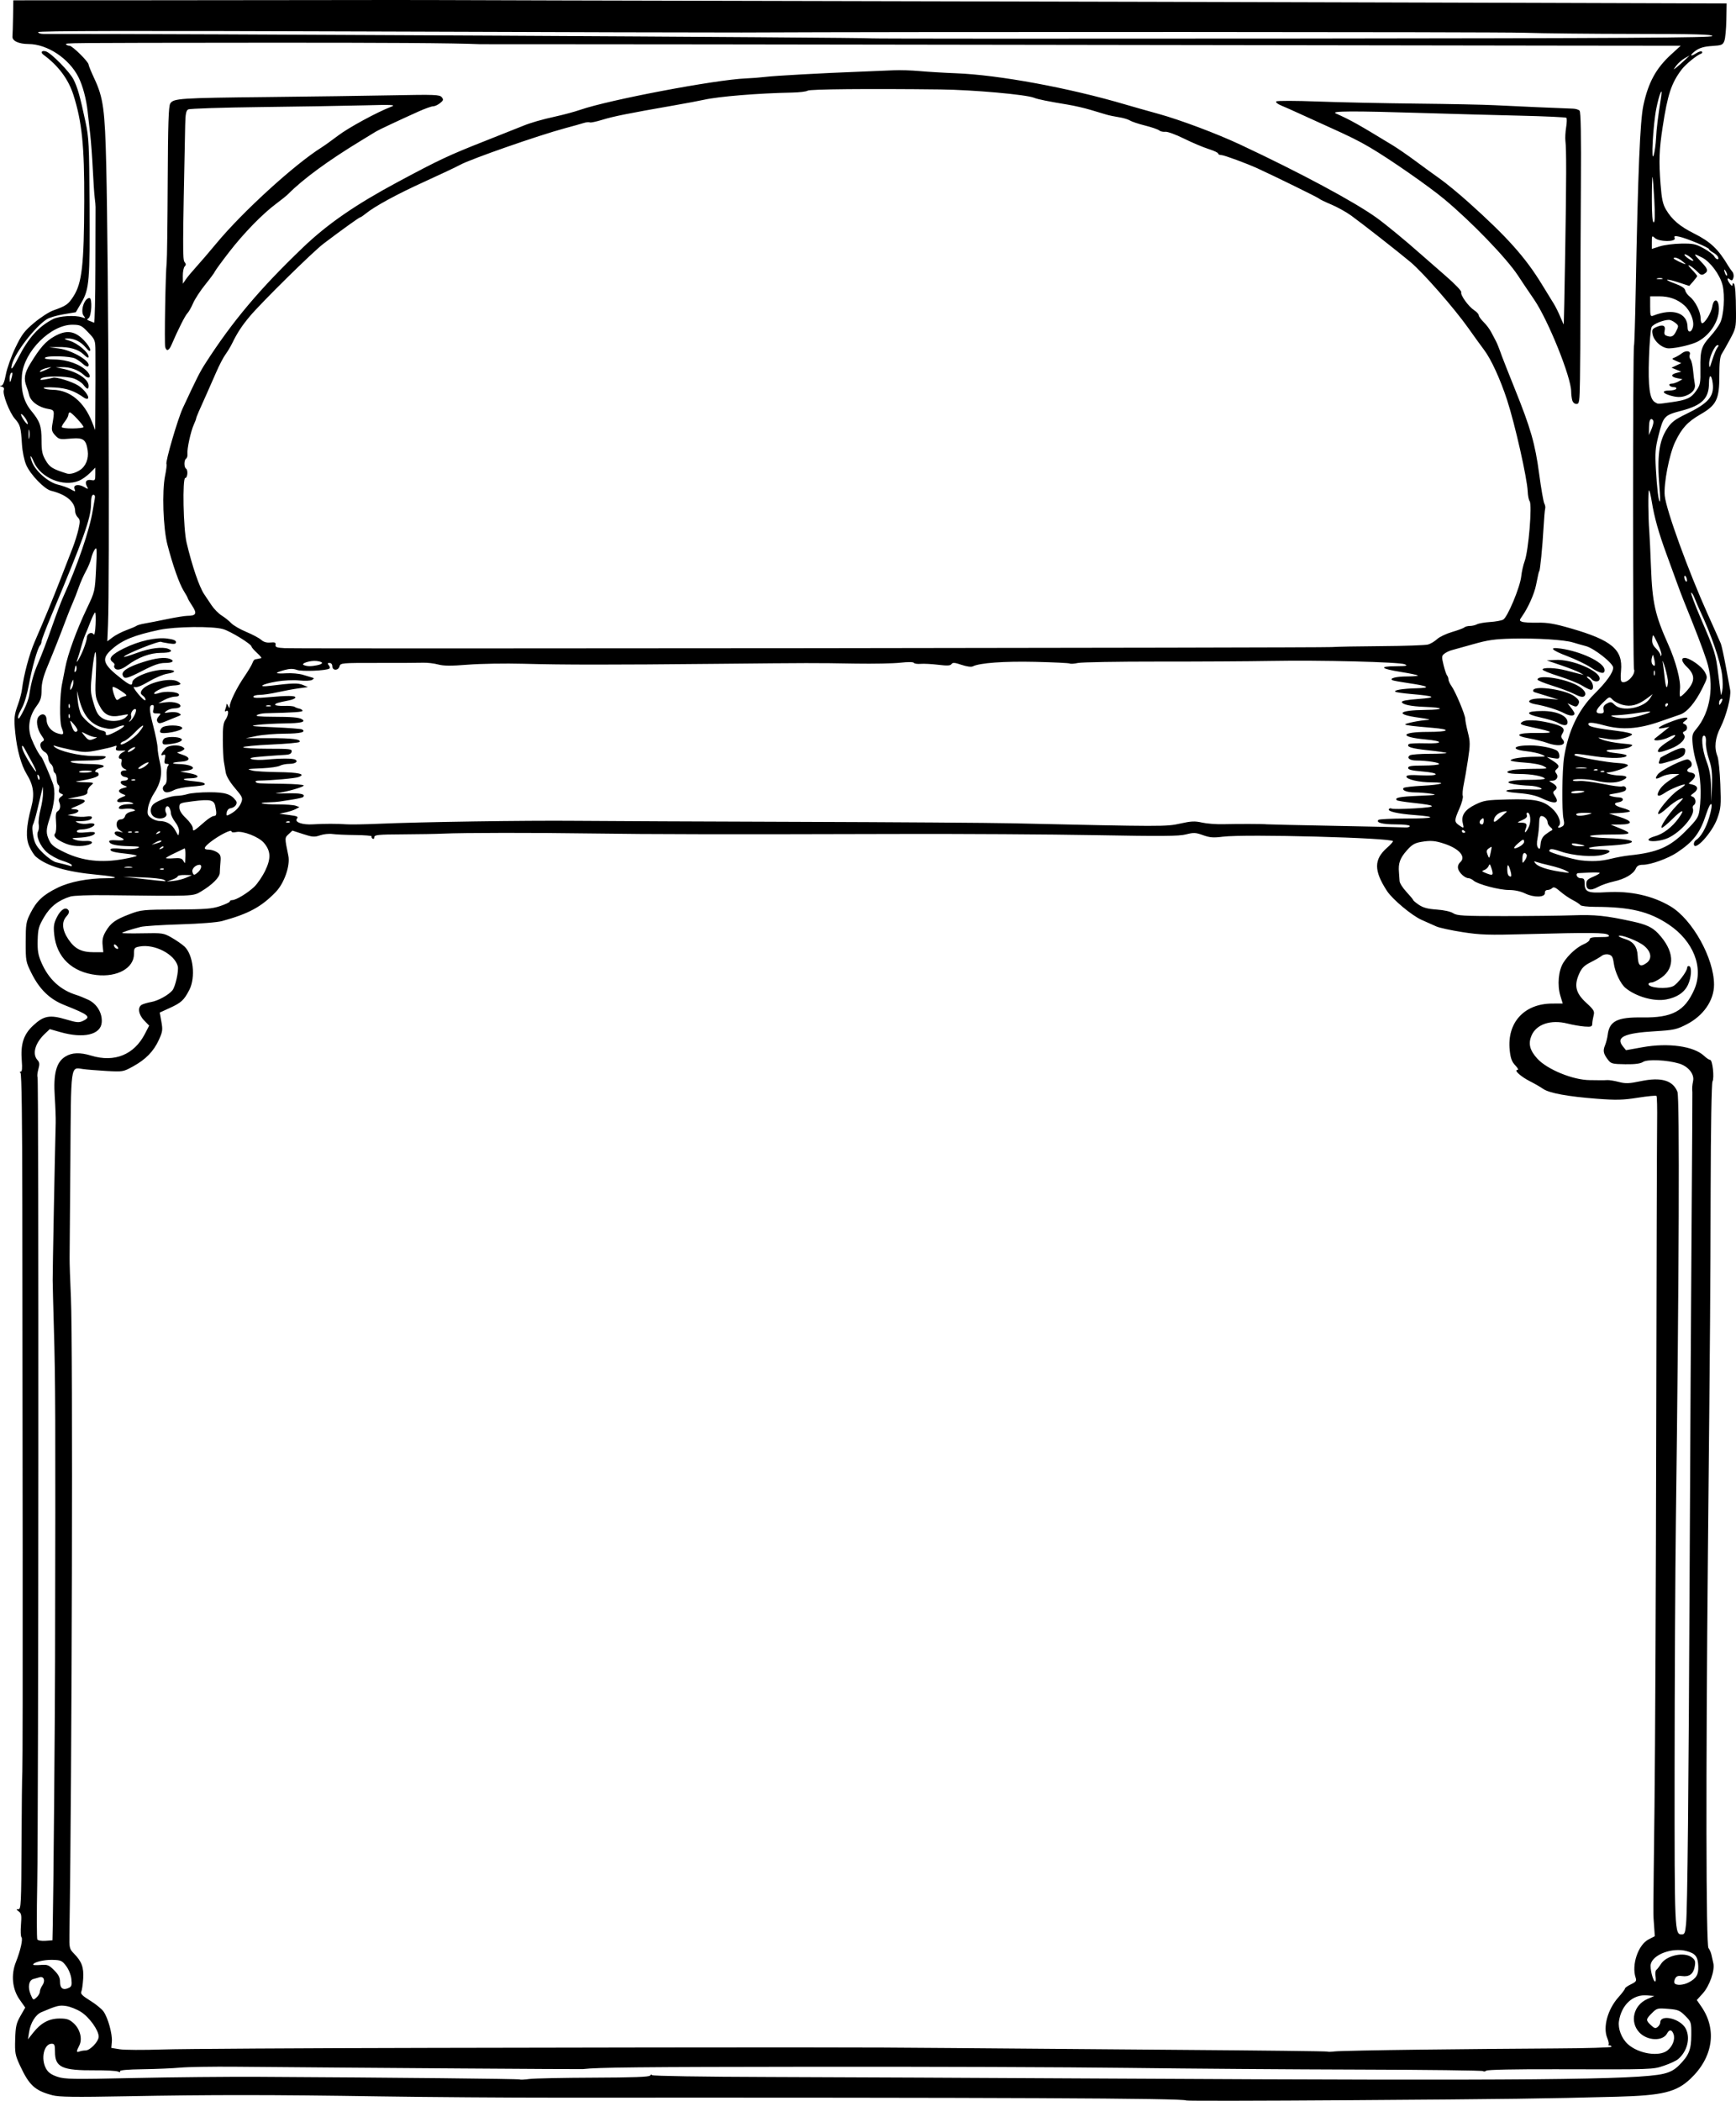 <?xml version="1.0" encoding="UTF-8" standalone="no"?>
<!-- Created with Inkscape (http://www.inkscape.org/) -->
<svg
   xmlns:svg="http://www.w3.org/2000/svg"
   xmlns="http://www.w3.org/2000/svg"
   version="1.0"
   width="1032.774"
   height="1249.11"
   id="svg3295">
  <defs
     id="defs3297" />
  <g
     transform="translate(133.277,92.831)"
     id="layer1">
    <path
       d="M 572.429,1156.104 C 571.147,1154.777 464.048,1154.296 199.429,1154.43 C 168.904,1154.445 120.754,1154.099 92.429,1153.66 C 28.636,1152.672 -7.899,1152.654 -58.071,1153.588 C -89.031,1154.164 -98.102,1154.041 -102.071,1152.994 C -112.551,1150.227 -115.906,1147.147 -121.435,1135.215 C -124.246,1129.146 -124.491,1127.796 -124.248,1119.715 C -124.018,1112.092 -123.583,1110.167 -121.122,1105.86 L -118.264,1100.857 L -121.621,1096.094 C -125.987,1089.9 -126.828,1081.341 -123.813,1073.792 C -121.095,1066.987 -119.539,1060.026 -120.514,1059.034 C -120.962,1058.578 -121.091,1055.246 -120.801,1051.629 C -120.351,1046.021 -120.544,1044.856 -122.113,1043.708 C -123.731,1042.525 -123.753,1042.362 -122.292,1042.362 C -120.773,1042.362 -120.616,1039.006 -120.471,1003.612 C -120.384,982.3 -120.166,962.837 -119.987,960.362 C -119.807,957.887 -119.72,898.487 -119.792,828.362 C -119.864,758.237 -119.957,665.987 -119.997,623.362 C -120.046,572.938 -120.421,545.606 -121.071,545.127 C -121.71,544.658 -121.661,544.387 -120.937,544.377 C -120.156,544.367 -119.962,542.37 -120.314,537.978 C -121.115,528.001 -119.296,522.313 -113.599,516.985 C -107.305,511.098 -103.739,510.427 -94.034,513.308 C -87.611,515.215 -86.277,515.33 -83.883,514.183 C -78.872,511.781 -80.241,510.624 -95.071,504.728 C -103.739,501.283 -109.787,495.403 -114.579,485.762 C -117.898,479.087 -118.009,478.485 -117.989,467.268 C -117.969,456.552 -117.754,455.251 -115.143,450.092 C -111.472,442.835 -107.653,439.259 -99.071,435.044 C -91.778,431.462 -80.942,429.362 -69.746,429.362 C -61.426,429.362 -64.153,428.343 -75.221,427.317 C -93.688,425.604 -105.509,422.128 -111.967,416.511 C -113.009,415.604 -114.743,412.893 -115.82,410.485 C -118.058,405.48 -117.734,398.642 -114.724,387.362 C -112.606,379.426 -113.308,374.142 -117.36,367.537 C -120.642,362.187 -123.189,353.002 -124.202,342.862 C -125.061,334.259 -124.859,332.227 -122.518,325.876 C -121.502,323.118 -120.449,319.062 -120.179,316.862 C -119.144,308.438 -115.873,296.207 -112.691,288.862 C -106.622,274.857 -101.94,263.525 -97.607,252.362 C -94.725,244.937 -91.317,236.162 -90.033,232.862 C -88.749,229.562 -87.178,224.51 -86.541,221.635 C -85.547,217.15 -85.609,216.181 -86.977,214.814 C -87.854,213.937 -88.571,212.329 -88.571,211.241 C -88.571,205.631 -93.697,201.247 -102.91,198.978 C -106.88,198.001 -115.223,189.335 -117.683,183.633 C -118.884,180.85 -119.94,175.738 -120.218,171.362 C -120.875,161.03 -121.2,159.858 -124.447,156.131 C -127.669,152.431 -131.913,141.416 -131.017,139.08 C -130.641,138.102 -131.092,137.364 -132.248,137.066 C -133.516,136.738 -133.608,136.559 -132.549,136.478 C -131.491,136.398 -130.642,134.332 -129.763,129.698 C -129.068,126.033 -126.531,118.934 -124.125,113.921 C -120.342,106.039 -118.831,104.034 -112.94,99.083 C -109.194,95.935 -104.091,92.637 -101.6,91.755 C -93.877,89.019 -92.651,88.161 -89.54,83.313 C -84.514,75.48 -83.284,64.614 -83.153,26.862 C -83.039,-6.012 -84.517,-20.467 -89.628,-36.469 C -92.601,-45.775 -98.62,-53.834 -107.385,-60.243 C -109.42,-61.732 -108.437,-63.047 -105.893,-62.24 C -102.772,-61.249 -91.898,-50.198 -89.587,-45.668 C -87.153,-40.897 -85.724,-35.865 -82.44,-20.498 C -80.398,-10.942 -80.209,-7.109 -80.003,28.862 C -79.743,74.107 -80.157,79.094 -84.837,87.103 L -88.177,92.819 L -95.473,94.04 C -99.486,94.712 -103.962,96.025 -105.42,96.957 C -112.476,101.47 -124.439,117.003 -126.17,123.899 C -127.215,128.062 -125.849,126.655 -122.558,120.18 C -116.414,108.089 -110.3,101.268 -101.679,96.887 C -98.026,95.031 -88.677,94.446 -84.579,95.817 C -82.368,96.557 -82.237,96.47 -83.418,95.047 C -85.674,92.329 -83.162,84.362 -80.049,84.362 C -78.248,84.362 -78.784,95.257 -80.642,96.406 C -81.727,97.077 -81.602,97.403 -80.043,97.963 C -78.959,98.352 -77.735,98.852 -77.323,99.074 C -76.912,99.296 -76.555,84.264 -76.53,65.67 C -76.504,47.076 -76.461,31.187 -76.433,30.362 C -76.404,29.537 -76.621,27.062 -76.913,24.862 C -77.205,22.662 -77.726,15.012 -78.071,7.862 C -78.416,0.712 -79.115,-8.738 -79.625,-13.138 C -80.135,-17.538 -80.821,-23.613 -81.149,-26.638 C -81.954,-34.06 -84.054,-41.888 -86.598,-46.952 C -92.166,-58.036 -105.118,-66.618 -116.332,-66.653 C -122.184,-66.671 -126.144,-68.557 -125.869,-71.196 C -125.758,-72.264 -125.596,-77.525 -125.51,-82.888 L -125.352,-92.638 L -115.712,-92.658 C -110.41,-92.669 -86.496,-92.67 -62.571,-92.66 C -38.646,-92.65 11.754,-92.7 49.429,-92.773 C 87.104,-92.845 123.104,-92.851 129.429,-92.787 C 135.754,-92.723 237.004,-92.465 354.429,-92.215 C 471.854,-91.964 641.279,-91.534 730.929,-91.257 L 893.929,-90.755 L 893.754,-80.946 C 893.657,-75.552 893.127,-69.955 892.574,-68.509 C 891.662,-66.12 890.988,-65.843 885.207,-65.475 C 880.614,-65.182 877.935,-64.423 875.579,-62.745 C 871.76,-60.026 872.018,-58.668 875.873,-61.193 C 877.313,-62.137 878.815,-62.561 879.21,-62.136 C 879.605,-61.712 879.395,-61.173 878.743,-60.939 C 876.126,-60.001 869.488,-54.58 867.132,-51.456 C 861.015,-43.347 858.831,-36.726 855.852,-17.256 C 853.779,-3.714 853.54,2.913 854.621,16.812 C 855.301,25.558 855.954,28.576 857.865,31.812 C 861.393,37.782 866.018,41.729 874.429,45.946 C 884.38,50.934 888.952,55.264 894.968,65.399 C 895.539,66.361 896.589,67.85 897.3,68.708 C 898.041,69.6 898.309,71.164 897.927,72.367 C 897.394,74.047 896.977,74.232 895.845,73.292 C 893.991,71.754 894.025,73.446 895.897,75.921 C 896.929,77.286 897.374,77.442 897.397,76.446 C 897.414,75.666 897.766,75.366 898.179,75.778 C 899.06,76.659 899.425,81.588 899.492,93.55 C 899.538,101.664 899.305,102.677 895.954,108.883 C 893.981,112.537 891.737,116.503 890.967,117.695 C 889.986,119.214 889.571,123.074 889.581,130.597 C 889.6,144.554 887.895,148.056 878.429,153.504 C 870.69,157.958 867.216,161.743 863.26,170.033 C 859.776,177.331 856.377,194.966 857.106,201.959 C 858.002,210.56 871.03,246.432 882.674,272.362 C 883.785,274.837 885.808,279.337 887.169,282.362 C 888.529,285.387 890.015,288.762 890.471,289.862 C 890.927,290.962 892.256,297.037 893.425,303.362 C 894.593,309.687 895.763,316.006 896.023,317.404 C 896.729,321.196 893.733,332.816 890.293,339.632 C 887.025,346.104 886.428,351.725 888.462,356.862 C 889.115,358.512 889.886,366.015 890.176,373.535 C 890.658,386.051 890.507,387.762 888.386,393.771 C 885.381,402.281 874.429,414.162 874.429,408.912 C 874.429,408.114 875.007,407.102 875.715,406.662 C 878.539,404.905 881.572,399.7 883.533,393.244 C 886.358,383.943 884.751,382.058 881.785,391.193 C 878.139,402.423 874.294,407.491 864.429,414.068 C 859.079,417.635 848.723,421.362 844.162,421.362 C 841.755,421.362 840.645,421.944 839.916,423.588 C 838.455,426.882 833.451,429.818 826.811,431.278 C 823.576,431.99 819.278,433.487 817.26,434.605 C 812.881,437.033 810.429,436.392 810.429,432.819 C 810.429,430.727 811.215,429.883 814.418,428.538 C 816.613,427.616 818.413,426.597 818.418,426.272 C 818.424,425.948 815.841,425.819 812.679,425.986 C 809.516,426.154 806.441,426.307 805.845,426.326 C 803.588,426.401 804.807,429.362 807.095,429.362 C 809.009,429.362 809.429,429.889 809.429,432.291 C 809.429,437.583 811.275,438.349 822.404,437.671 C 836.634,436.804 849.827,439.715 860.524,446.082 C 873.544,453.831 886.429,476.986 886.429,492.634 C 886.429,502.06 880.076,511.212 869.974,516.339 C 864.113,519.314 862.369,519.687 851.22,520.349 C 832.981,521.432 827.79,523.882 832.198,529.326 L 834.052,531.615 L 843.848,529.851 C 859.185,527.09 874.364,529.206 880.483,534.96 C 881.888,536.281 883.514,537.362 884.096,537.362 C 885.522,537.362 886.697,547.992 885.514,550.202 C 884.96,551.238 884.508,577.619 884.414,614.412 C 884.247,679.676 884.204,685.49 882.798,830.362 C 881.511,962.84 881.65,1063.72 883.119,1065.49 C 883.774,1066.279 884.557,1068.035 884.859,1069.393 C 885.161,1070.751 885.682,1073.057 886.017,1074.517 C 886.991,1078.765 883.771,1087.977 879.761,1092.416 L 876.174,1096.387 L 878.881,1100.293 C 888.332,1113.931 885.841,1130.487 872.43,1143.174 C 864.005,1151.144 855.874,1153.131 828.714,1153.861 C 786.104,1155.005 764.61,1155.287 669.929,1155.946 C 616.579,1156.318 572.704,1156.389 572.429,1156.104 z M 219.847,1142.54 C 243.354,1142.465 252.968,1142.108 253.472,1141.292 C 253.861,1140.663 254.429,1140.553 254.734,1141.047 C 255.052,1141.562 284.717,1142.031 324.109,1142.143 C 361.96,1142.252 455.704,1142.683 532.429,1143.101 C 773.937,1144.418 841.207,1143.819 856.402,1140.214 C 860.362,1139.275 862.905,1137.886 865.599,1135.192 C 871.5,1129.291 872.866,1125.912 872.899,1117.131 C 872.928,1109.565 872.852,1109.324 869.307,1105.777 C 866.059,1102.526 865.007,1102.098 859.113,1101.625 C 852.804,1101.119 852.417,1101.22 849.484,1104.153 C 845.79,1107.847 845.747,1108.373 848.899,1111.335 C 850.949,1113.26 851.631,1113.439 852.899,1112.387 C 853.74,1111.688 854.429,1110.513 854.429,1109.775 C 854.429,1104.569 866.362,1107.36 869.545,1113.31 C 872.528,1118.886 870.522,1126.947 865.004,1131.559 C 863.863,1132.513 860.177,1134.225 856.814,1135.364 C 849.847,1137.724 850.937,1137.687 792.496,1137.53 C 767.906,1137.464 751.609,1137.798 750.904,1138.383 C 750.266,1138.912 749.425,1139.025 749.033,1138.634 C 748.642,1138.242 715.609,1137.84 675.625,1137.739 C 635.642,1137.639 573.679,1137.186 537.929,1136.734 C 502.179,1136.282 418.029,1135.974 350.929,1136.05 C 245.973,1136.17 222.445,1136.409 213.429,1137.445 C 212.147,1137.593 86.431,1136.737 6.991,1136.04 C -6.725,1135.92 -21.575,1136.159 -26.009,1136.572 C -30.444,1136.985 -40.46,1137.413 -48.269,1137.523 C -57.327,1137.651 -62.245,1138.082 -61.855,1138.713 C -61.472,1139.333 -61.958,1139.4 -63.157,1138.892 C -64.21,1138.447 -70.246,1138.122 -76.571,1138.17 C -96.376,1138.321 -100.571,1136.393 -100.571,1127.14 C -100.571,1123.075 -100.862,1122.362 -102.515,1122.362 C -107.175,1122.362 -109.175,1131.381 -105.821,1137.276 C -104.57,1139.476 -102.665,1140.822 -99.137,1141.999 C -94.696,1143.481 -90.152,1143.556 -53.637,1142.754 C -31.326,1142.263 2.229,1141.945 20.929,1142.045 C 101.204,1142.477 175.629,1143.229 176.013,1143.613 C 176.241,1143.841 178.79,1143.717 181.678,1143.337 C 184.566,1142.957 201.742,1142.598 219.847,1142.54 z M 858.694,1126.368 C 861.831,1123.901 863.43,1119.599 862.323,1116.607 C 861.309,1113.864 859.837,1113.73 858.485,1116.257 C 855.92,1121.05 846.648,1120.668 841.925,1115.575 C 836.132,1109.327 838.565,1099.354 846.752,1095.789 L 850.929,1093.971 L 846.607,1093.606 C 838.21,1092.896 831.347,1099.195 829.866,1108.971 C 829.191,1113.428 831.458,1119.272 835.159,1122.62 C 841.475,1128.331 853.719,1130.281 858.694,1126.368 z M -82.413,1126.362 C -79.656,1126.362 -74.571,1121.027 -74.571,1118.135 C -74.571,1114.36 -80.128,1106.599 -85.08,1103.459 C -87.574,1101.877 -91.541,1100.294 -93.896,1099.941 C -98.008,1099.324 -99.377,1099.664 -108.645,1103.601 C -112.087,1105.063 -115.09,1109.872 -115.951,1115.303 L -116.656,1119.744 L -113.539,1115.803 C -108.93,1109.977 -104.084,1107.373 -97.837,1107.367 C -93.534,1107.363 -92.057,1107.851 -89.534,1110.112 C -85.614,1113.625 -84.107,1119.562 -86.137,1123.489 C -87.972,1127.038 -87.944,1127.719 -85.99,1126.969 C -85.12,1126.635 -83.51,1126.362 -82.413,1126.362 z M 711.929,1125.874 C 737.779,1125.568 773.891,1125.245 792.179,1125.156 C 810.466,1125.067 825.429,1124.627 825.429,1124.178 C 825.429,1123.729 824.904,1123.362 824.262,1123.362 C 823.62,1123.362 823.357,1123.101 823.677,1122.781 C 823.997,1122.461 823.653,1120.749 822.912,1118.977 C 820.211,1112.512 823.156,1101.838 829.63,1094.634 C 831.719,1092.309 833.429,1090.03 833.429,1089.57 C 833.429,1089.109 835.032,1087.968 836.992,1087.034 C 840.012,1085.593 840.439,1084.994 839.797,1083.098 C 837.23,1075.519 841.304,1063.487 847.509,1060.321 L 851.191,1058.443 L 850.755,1052.152 C 850.198,1044.131 850.17,1051.979 851.008,981.362 C 851.41,947.537 851.876,845.612 852.043,754.862 C 852.211,664.112 852.446,583.004 852.565,574.622 C 852.685,566.241 852.519,559.119 852.196,558.797 C 851.874,558.474 846.865,558.954 841.066,559.864 C 832.206,561.253 828.318,561.352 816.725,560.48 C 799.512,559.186 788.312,557.122 784.707,554.579 C 783.179,553.501 779.679,551.485 776.929,550.099 C 771.573,547.399 767.098,543.362 769.461,543.362 C 770.271,543.362 769.759,542.272 768.17,540.612 C 766.146,538.498 765.386,536.44 764.883,531.713 C 763.131,515.264 773.432,503.93 790.179,503.881 C 793.617,503.87 796.425,503.862 796.418,503.862 C 796.412,503.862 795.781,501.8 795.016,499.28 C 793.07,492.868 793.857,484.229 796.814,479.544 C 799.752,474.889 805.004,470.195 809.233,468.443 C 810.991,467.715 812.429,466.499 812.429,465.741 C 812.429,464.718 814.027,464.362 818.629,464.362 C 823.566,464.362 824.576,464.109 823.587,463.121 C 822.142,461.676 813.266,461.581 774.929,462.604 C 752.071,463.213 747.454,463.068 736.723,461.398 C 730.01,460.353 723.035,458.836 721.223,458.027 C 719.411,457.218 715.454,455.457 712.429,454.114 C 706.635,451.543 695.106,441.904 691.851,436.913 C 683.997,424.865 684.001,418.189 691.868,411.281 C 693.826,409.562 695.429,407.796 695.429,407.357 C 695.429,405.317 607.475,402.984 594.133,404.671 C 588.585,405.373 586.43,405.204 582.397,403.754 C 578.017,402.179 576.868,402.128 572.271,403.306 C 568.067,404.383 557.893,404.467 518.507,403.749 C 491.789,403.261 438.879,402.948 400.929,403.053 C 298.29,403.337 253.387,403.262 218.929,402.751 C 184.905,402.246 142.167,402.291 130.429,402.845 C 126.304,403.039 115.391,403.235 106.179,403.28 C 91.71,403.351 89.429,403.574 89.429,404.921 C 89.429,405.779 88.971,406.198 88.412,405.852 C 87.853,405.507 87.597,404.899 87.843,404.501 C 88.088,404.104 83.708,403.734 78.109,403.68 C 72.51,403.626 66.354,403.351 64.429,403.069 C 62.504,402.787 59.223,403.141 57.139,403.856 C 53.801,405 52.596,404.91 47.02,403.098 L 40.691,401.04 L 38.421,403.154 C 36.042,405.371 36.044,405.225 38.261,415.97 C 39.474,421.853 35.821,432.342 30.728,437.596 C 22.186,446.409 14.654,450.484 -1.071,454.801 C -4.053,455.619 -14.145,456.42 -26.071,456.783 C -37.071,457.118 -47.646,457.801 -49.571,458.301 C -56.166,460.014 -60.571,461.456 -60.571,461.904 C -60.571,462.15 -55.059,462.241 -48.321,462.106 C -36.446,461.87 -35.919,461.95 -31.071,464.735 C -28.321,466.316 -24.936,468.664 -23.549,469.955 C -18.296,474.84 -16.787,488.298 -20.654,495.779 C -23.783,501.833 -25.453,503.381 -32.162,506.451 L -38.253,509.238 L -37.272,514.653 C -36.392,519.509 -36.549,520.635 -38.801,525.552 C -41.902,532.325 -46.617,537.143 -54.23,541.314 C -59.977,544.462 -60.233,544.505 -70.071,543.956 C -75.571,543.649 -81.897,543.126 -84.127,542.794 C -91.356,541.716 -91.029,539.246 -91.418,597.766 C -91.609,626.419 -91.809,652.112 -91.864,654.862 C -91.918,657.612 -91.567,668.412 -91.085,678.862 C -89.856,705.459 -90.457,960.163 -91.977,1057.362 C -92.103,1065.408 -91.96,1066.015 -89.311,1068.718 C -84.624,1073.502 -83.369,1076.916 -83.796,1083.718 C -84.008,1087.098 -84.513,1090.574 -84.919,1091.444 C -85.478,1092.643 -84.204,1093.922 -79.657,1096.728 C -76.358,1098.765 -72.781,1101.663 -71.709,1103.169 C -69.033,1106.928 -66.353,1116.608 -66.742,1121.116 L -67.062,1124.839 L -62.067,1125.652 C -59.319,1126.099 -47.846,1126.158 -36.571,1125.782 C -25.296,1125.407 47.154,1124.977 124.429,1124.827 C 335.238,1124.419 380.437,1124.432 432.429,1124.919 C 458.554,1125.163 519.529,1125.65 567.929,1126.001 C 616.329,1126.352 656.13,1126.816 656.377,1127.032 C 656.623,1127.248 658.648,1127.201 660.877,1126.928 C 663.105,1126.654 686.079,1126.18 711.929,1125.874 z M -109.571,1091.43 C -109.571,1090.537 -108.897,1088.844 -108.072,1087.666 C -106.176,1084.96 -107.13,1082.111 -109.69,1082.832 C -110.725,1083.124 -112.427,1083.603 -113.472,1083.898 C -116.158,1084.655 -116.873,1088.706 -115.078,1093 C -113.588,1096.567 -113.504,1096.611 -111.561,1094.853 C -110.467,1093.863 -109.571,1092.322 -109.571,1091.43 z M -90.817,1083.874 C -91.1,1081.368 -92.405,1078.136 -93.955,1076.104 C -96.404,1072.893 -97.046,1072.614 -102.28,1072.494 C -107.32,1072.378 -113.571,1073.966 -113.571,1075.363 C -113.571,1075.646 -111.547,1075.716 -109.072,1075.519 C -105.039,1075.198 -104.21,1075.523 -101.072,1078.662 C -98.395,1081.339 -97.571,1082.992 -97.571,1085.689 C -97.571,1089.535 -95.613,1090.775 -92.203,1089.089 C -90.682,1088.337 -90.424,1087.365 -90.817,1083.874 z M 871.231,1085.965 C 875.9,1083.55 877.264,1081.267 877.052,1076.223 C 876.812,1070.524 875.389,1068.698 870.073,1067.266 C 861.731,1065.02 850.269,1069.165 848.816,1074.953 C 848.173,1077.516 850.132,1085.362 851.415,1085.362 C 851.782,1085.362 851.877,1083.962 851.626,1082.251 C 851.375,1080.541 851.575,1078.853 852.072,1078.501 C 852.569,1078.15 853.787,1076.587 854.779,1075.029 C 858.16,1069.72 868.885,1067.482 873.405,1071.142 C 875.25,1072.636 875.489,1073.521 874.899,1076.669 C 874.092,1080.969 871.586,1082.759 867.26,1082.124 C 865.127,1081.811 864.05,1082.201 863.329,1083.548 C 862.783,1084.569 862.608,1085.844 862.941,1086.383 C 863.818,1087.801 868.098,1087.584 871.231,1085.965 z M -101.881,1051.862 C -101.481,1032.995 -100.589,930.26 -100.518,894.862 C -100.222,747.366 -100.29,728.637 -101.24,696.362 C -101.588,684.537 -101.901,671.937 -101.936,668.362 C -101.986,663.102 -100.672,594.746 -100.139,574.862 C -100.065,572.112 -100.318,565.137 -100.7,559.362 C -101.617,545.523 -99.809,538.697 -94.342,535.364 C -90.443,532.986 -85.654,532.827 -78.98,534.851 C -65.161,539.044 -53.487,534.314 -47.085,521.929 L -44.535,516.995 L -47.553,513.881 C -50.967,510.358 -51.566,505.946 -48.821,504.529 C -47.859,504.032 -45.325,503.31 -43.191,502.924 C -39.167,502.197 -33.012,498.802 -30.729,496.052 C -28.961,493.922 -26.831,484.392 -27.519,481.691 C -29.349,474.5 -41.375,468.297 -50.253,469.962 C -53.322,470.538 -53.571,470.872 -53.571,474.397 C -53.571,482.771 -63.459,488.312 -75.892,486.905 C -90.416,485.262 -99.66,476.391 -101.033,462.779 C -101.531,457.841 -101.253,456.118 -99.351,452.362 C -97.037,447.795 -93.984,446.076 -92.487,448.498 C -91.966,449.342 -92.39,450.604 -93.642,451.937 C -96.747,455.242 -96.368,460.115 -92.57,465.724 C -88.704,471.435 -84.832,473.362 -77.226,473.362 L -71.817,473.362 L -72.235,469.112 C -72.547,465.945 -72.07,463.867 -70.362,460.956 C -67.41,455.923 -64.654,453.944 -56.07,450.691 C -49.366,448.151 -48.208,448.035 -28.571,447.945 C -11.154,447.865 -7.207,447.561 -2.321,445.924 C 0.841,444.864 3.429,443.629 3.429,443.18 C 3.429,442.73 4.091,442.362 4.902,442.362 C 7.147,442.362 13.951,438.26 17.917,434.516 C 19.866,432.675 22.831,428.327 24.507,424.854 C 28.024,417.562 27.826,413.176 23.762,408.347 C 20.747,404.763 11.208,401.032 7.271,401.897 C 5.538,402.277 4.429,402.106 4.429,401.458 C 4.429,400.117 -2.873,403.794 -7.821,407.626 C -12.208,411.024 -12.552,412.362 -9.036,412.362 C -7.642,412.362 -5.431,413.063 -4.123,413.92 C -2.12,415.233 -1.802,416.141 -2.108,419.67 C -2.307,421.976 -2.493,424.9 -2.521,426.169 C -2.579,428.828 -7.089,433.323 -13.571,437.183 C -18.539,440.141 -17.261,440.09 -70.071,439.439 C -80.248,439.314 -89.521,439.664 -91.406,440.244 C -98.558,442.447 -103.404,446.241 -107.084,452.519 C -110.256,457.93 -110.69,459.508 -110.869,466.248 C -111.031,472.343 -110.6,474.959 -108.707,479.362 C -104.387,489.412 -97.373,495.884 -87.571,498.863 C -86.196,499.281 -83.138,500.524 -80.774,501.625 C -75.598,504.036 -72.299,509.601 -72.765,515.134 C -73.38,522.427 -83.528,524.789 -97.366,520.861 L -103.661,519.074 L -106.705,521.968 C -112.413,527.394 -114.215,533.888 -110.999,537.442 C -109.724,538.851 -109.622,539.887 -110.462,542.927 C -111.031,544.988 -111.243,547.084 -110.934,547.585 C -110.181,548.802 -110.361,987.166 -111.13,1027.576 C -111.462,1045.019 -111.431,1059.78 -111.061,1060.379 C -110.691,1060.978 -108.517,1061.332 -106.23,1061.165 L -102.071,1060.862 L -101.881,1051.862 z M 869.792,1051.112 C 870.632,1042.302 871.323,973 871.949,834.862 C 872.246,769.412 872.749,680.312 873.066,636.862 C 873.383,593.412 873.594,557.3 873.536,556.612 C 873.32,554.092 873.408,552.798 873.999,549.792 C 874.792,545.758 871.033,541.159 865.615,539.536 C 858.521,537.411 846.807,536.885 844.221,538.575 C 842.606,539.631 839.472,540.041 833.618,539.963 C 826.003,539.862 825.146,539.644 823.384,537.357 C 820.599,533.743 820.229,531.986 821.569,528.744 C 822.225,527.159 822.949,524.327 823.178,522.45 C 824.176,514.285 828.894,511.914 843.707,512.134 C 861.537,512.399 868.97,508.425 874.656,495.587 C 880.431,482.548 874.168,466.661 859.376,456.827 C 847.78,449.118 836.531,446.425 815.738,446.38 C 811.233,446.37 807.265,445.906 806.92,445.348 C 806.575,444.79 804.536,443.437 802.389,442.342 C 800.241,441.246 796.874,438.936 794.905,437.207 C 792.21,434.841 791.042,434.349 790.177,435.214 C 789.546,435.845 788.269,436.362 787.34,436.362 C 786.345,436.362 785.708,437.081 785.79,438.112 C 786.003,440.798 779.329,440.976 774.06,438.426 C 771.389,437.133 767.808,436.362 764.471,436.362 C 758.621,436.362 745.844,432.975 743.35,430.762 C 742.482,429.992 741.132,429.352 740.35,429.34 C 738.207,429.306 734.762,426.145 734.17,423.669 C 733.84,422.29 734.323,420.862 735.472,419.823 C 738.99,416.639 734.919,411.846 726.214,408.924 C 720.509,407.009 717.844,406.791 712.161,407.772 C 708.286,408.441 706.673,409.414 703.537,412.977 C 699.594,417.456 698.499,420.557 698.989,425.862 C 699.141,427.512 699.303,429.837 699.347,431.028 C 699.392,432.22 701.229,435.125 703.429,437.484 C 705.629,439.843 707.432,442.019 707.435,442.318 C 707.439,442.617 708.971,443.903 710.84,445.176 C 713.343,446.88 716.142,447.621 721.469,447.992 C 725.803,448.293 729.73,449.169 731.27,450.178 C 733.522,451.654 737.245,451.862 761.384,451.862 C 776.534,451.862 795.004,451.656 802.429,451.404 C 815.801,450.949 821.992,451.588 837.929,455.067 C 846.127,456.856 849.772,458.562 853.19,462.209 C 862.727,472.384 863.504,482.397 855.222,488.397 C 852.971,490.028 850.296,491.362 849.279,491.362 C 848.261,491.362 847.429,491.782 847.429,492.295 C 847.429,494.612 858.464,495.484 862.236,493.465 C 864.876,492.053 870.429,484.708 870.429,482.629 C 870.429,481.841 870.991,481.395 871.679,481.638 C 873.344,482.227 872.91,488.546 870.915,492.75 C 868.744,497.325 864.373,500.255 857.948,501.443 C 850.687,502.786 840.081,499.793 833.782,494.624 C 830.804,492.18 827.511,485.24 826.772,479.85 C 826.267,476.165 825.709,475.22 823.75,474.728 C 822.356,474.378 820.631,474.699 819.638,475.494 C 818.698,476.246 815.722,477.974 813.025,479.333 C 809.153,481.283 807.709,482.735 806.163,486.23 C 803.058,493.249 804.151,497.683 810.405,503.432 C 814.981,507.639 815.445,508.44 814.783,511 C 814.376,512.574 814.018,514.762 813.986,515.862 C 813.936,517.607 813.355,517.821 809.429,517.537 C 806.954,517.359 802.358,516.563 799.216,515.769 C 789.295,513.264 780.658,516.177 777.812,522.988 C 775.814,527.769 776.797,531.658 781.252,536.589 C 787.072,543.03 802.538,549.366 812.541,549.406 C 814.954,549.416 817.829,549.449 818.929,549.479 C 820.029,549.509 821.829,549.469 822.929,549.389 C 824.029,549.309 827.104,549.805 829.763,550.491 C 833.86,551.548 835.86,551.475 842.882,550.016 C 854.98,547.501 861.93,549.527 864.655,556.362 C 866.009,559.76 865.627,665.164 863.729,811.862 C 863.337,842.112 862.997,908.487 862.973,959.362 C 862.926,1056.628 862.959,1057.362 867.287,1057.362 C 868.898,1057.362 869.289,1056.387 869.792,1051.112 z M 846.206,479.805 C 849.717,477.346 849.147,473.1 844.829,469.54 C 841.336,466.662 830.869,462.588 829.775,463.682 C 829.478,463.98 831.123,464.79 833.432,465.481 C 838.348,466.954 840.735,470.076 840.992,475.367 C 841.289,481.482 842.428,482.452 846.206,479.805 z M -63.591,469.838 C -64.287,469 -65.062,468.52 -65.314,468.771 C -66.008,469.465 -64.599,471.362 -63.39,471.362 C -62.727,471.362 -62.803,470.788 -63.591,469.838 z M -35.861,430.26 C -36.845,429.688 -42.695,429.052 -48.861,428.847 L -60.071,428.475 L -48.571,429.76 C -32.912,431.51 -33.772,431.476 -35.861,430.26 z M -22.571,429.061 L -19.071,427.525 L -23.321,427.444 C -25.659,427.399 -27.571,427.747 -27.571,428.218 C -27.571,428.688 -29.034,429.58 -30.821,430.2 L -34.071,431.326 L -30.071,430.962 C -27.871,430.761 -24.496,429.906 -22.571,429.061 z M 765.39,425.226 C 764.151,420.907 763.429,420.466 763.429,424.029 C 763.429,427.02 764.078,428.362 765.525,428.362 C 765.945,428.362 765.884,426.951 765.39,425.226 z M -15.4,425.707 C -13.423,423.918 -12.944,421.362 -14.585,421.362 C -16.854,421.362 -19.284,423.747 -18.82,425.519 C -18.227,427.786 -17.728,427.814 -15.4,425.707 z M 754.135,423.757 C 753.281,420.974 752.886,420.558 752.404,421.932 C 752.06,422.912 750.913,424.037 749.854,424.433 C 748.075,425.097 748.119,425.231 750.429,426.194 C 754.867,428.043 755.352,427.724 754.135,423.757 z M 798.239,424.822 C 796.759,424.018 792.625,422.683 789.052,421.854 C 785.478,421.026 781.739,420.042 780.741,419.668 C 779.15,419.071 779.096,419.193 780.295,420.668 C 781.759,422.468 787.157,424.275 794.429,425.399 C 801.065,426.425 801.164,426.41 798.239,424.822 z M -35.842,423.758 C -36.175,423.426 -37.037,423.39 -37.759,423.679 C -38.557,423.998 -38.32,424.235 -37.155,424.283 C -36.101,424.327 -35.51,424.09 -35.842,423.758 z M -54.81,422.675 C -55.766,422.425 -57.566,422.416 -58.81,422.655 C -60.054,422.894 -59.271,423.099 -57.071,423.11 C -54.871,423.121 -53.854,422.925 -54.81,422.675 z M -90.571,421.545 C -90.571,421.095 -93.084,419.936 -96.154,418.968 C -99.224,418 -103.417,415.69 -105.471,413.834 C -109.496,410.198 -112.033,404.093 -110.618,401.449 C -110.144,400.564 -109.982,398.667 -110.256,397.233 C -110.53,395.798 -110.038,391.829 -109.163,388.413 C -108.288,384.996 -107.618,380.549 -107.675,378.531 L -107.778,374.862 L -108.744,378.862 C -109.275,381.062 -110.401,385.787 -111.245,389.362 C -112.09,392.937 -113.185,396.622 -113.678,397.551 C -114.226,398.582 -114.141,401.31 -113.46,404.551 C -112.552,408.87 -111.437,410.745 -107.489,414.585 C -104.819,417.183 -101.382,419.568 -99.853,419.885 C -97.532,420.367 -91.706,421.899 -90.821,422.26 C -90.684,422.316 -90.571,421.994 -90.571,421.545 z M -22.982,415.829 C -22.932,413.339 -23.157,411.452 -23.482,411.635 C -23.806,411.818 -26.423,413.069 -29.298,414.415 C -32.172,415.761 -34.535,417.09 -34.548,417.369 C -34.561,417.648 -32.48,417.71 -29.924,417.507 C -26.416,417.228 -25.055,417.533 -24.374,418.75 C -23.878,419.637 -23.382,420.361 -23.272,420.359 C -23.162,420.357 -23.031,418.318 -22.982,415.829 z M 774.928,415.36 C 773.678,413.339 772.429,414.452 772.429,417.585 C 772.429,420.788 772.438,420.794 773.987,418.583 C 774.843,417.36 775.267,415.909 774.928,415.36 z M -59.801,417.956 C -55.802,417.24 -52.277,416.401 -51.967,416.091 C -51.657,415.781 -54.028,415.241 -57.237,414.892 C -65.504,413.992 -67.571,413.47 -67.571,412.283 C -67.571,411.6 -65.246,411.463 -60.821,411.885 C -56.919,412.258 -53.017,412.099 -51.571,411.509 C -49.493,410.661 -50.251,410.461 -56.071,410.326 C -64.026,410.141 -67.75,409.327 -68.308,407.652 C -68.571,406.863 -67.247,406.593 -64.132,406.802 C -58.839,407.155 -58.257,406.297 -62.663,404.634 C -66.112,403.332 -65.728,400.854 -62.209,401.704 L -60.071,402.221 L -62.178,400.765 C -64.89,398.89 -64.313,394.362 -61.361,394.362 C -60.245,394.362 -59.163,393.517 -58.876,392.419 C -58.569,391.245 -57.123,390.2 -55.22,389.778 C -52.483,389.171 -52.333,388.983 -54.071,388.346 C -55.171,387.943 -57.534,387.84 -59.321,388.118 C -61.201,388.411 -62.571,388.192 -62.571,387.6 C -62.571,386.256 -60.165,385.379 -56.24,385.292 C -53.565,385.233 -53.383,385.088 -55.071,384.364 C -56.171,383.893 -58.534,383.749 -60.321,384.046 C -64.371,384.717 -64.719,382.763 -60.821,381.234 C -58.087,380.162 -58.084,380.151 -60.321,379.291 C -63.355,378.125 -63.159,376.548 -59.879,375.725 C -57.262,375.068 -57.248,375.026 -59.379,374.238 C -62.092,373.234 -62.256,371.362 -59.63,371.362 C -56.82,371.362 -56.131,369.564 -58.796,369.184 C -61.947,368.734 -62.46,365.387 -59.395,365.283 C -57.876,365.232 -57.591,365.007 -58.571,364.633 C -60.714,363.818 -61.611,362.135 -60.981,360.112 C -60.682,359.15 -60.917,358.362 -61.504,358.362 C -63.439,358.362 -62.615,355.69 -60.321,354.527 C -58.264,353.484 -58.242,353.395 -60.071,353.489 C -64.041,353.694 -64.791,353.376 -64.167,351.751 C -63.69,350.508 -63.952,350.312 -65.31,350.894 C -66.279,351.309 -70.583,352.349 -74.874,353.206 C -81.997,354.628 -83.347,354.622 -90.374,353.137 C -94.608,352.242 -98.971,351.186 -100.071,350.789 C -101.428,350.3 -101.75,350.397 -101.071,351.091 C -98.487,353.736 -85.94,356.719 -77.629,356.664 C -70.223,356.615 -69.418,356.777 -71.07,357.985 C -72.358,358.927 -76.136,359.382 -83.013,359.426 C -90.339,359.472 -92.434,359.744 -90.725,360.429 C -89.434,360.946 -84.597,361.41 -79.975,361.46 C -71.771,361.549 -69.059,362.693 -74.071,363.952 C -76.486,364.558 -77.609,366.362 -75.571,366.362 C -75.021,366.362 -74.571,367.005 -74.571,367.79 C -74.571,369.098 -79.222,370.506 -87.571,371.725 C -88.946,371.926 -87.146,372.166 -83.571,372.259 C -77.161,372.426 -77.101,372.454 -79.237,374.237 C -80.428,375.232 -81.328,376.88 -81.237,377.901 C -81.103,379.407 -82.202,379.978 -87.071,380.931 L -93.071,382.106 L -87.738,382.234 C -81.301,382.389 -81.259,383.867 -87.618,386.445 C -91.526,388.029 -91.735,388.257 -89.321,388.306 C -85.525,388.383 -85.863,390.264 -89.821,391.091 L -93.071,391.771 L -89.071,392.507 C -86.871,392.912 -83.609,392.995 -81.821,392.691 C -79.946,392.373 -78.571,392.564 -78.571,393.144 C -78.571,394.525 -81.043,395.35 -85.403,395.426 C -88.867,395.485 -88.932,395.545 -86.571,396.488 C -85.196,397.037 -82.644,397.22 -80.899,396.894 C -79.155,396.568 -77.481,396.699 -77.181,397.185 C -76.43,398.4 -81.022,400.362 -84.618,400.362 C -86.243,400.362 -87.571,400.875 -87.571,401.502 C -87.571,402.287 -85.842,402.463 -82.01,402.068 C -77.963,401.65 -76.556,401.817 -76.843,402.678 C -77.292,404.028 -81.236,405.042 -87.071,405.307 C -90.793,405.476 -90.897,405.558 -88.576,406.484 C -87.203,407.032 -84.397,407.358 -82.341,407.21 C -78.209,406.911 -77.128,408.489 -80.762,409.512 C -84.932,410.687 -90.261,410.389 -94.199,408.763 C -99.575,406.542 -101.844,404.396 -100.512,402.791 C -99.913,402.069 -99.666,399.122 -99.938,395.949 C -100.281,391.955 -100.04,390.16 -99.089,389.618 C -97.438,388.678 -97.012,386.422 -98.039,384.064 C -98.575,382.833 -98.266,381.859 -97.057,380.975 C -95.403,379.766 -95.4,379.642 -97,379.028 C -98.142,378.59 -98.507,377.734 -98.1,376.451 C -97.764,375.395 -97.958,374.241 -98.531,373.887 C -99.103,373.534 -99.571,371.947 -99.571,370.362 C -99.571,368.777 -100.021,367.202 -100.571,366.862 C -101.121,366.522 -101.571,365.426 -101.571,364.426 C -101.571,363.425 -102.246,362.047 -103.071,361.362 C -103.896,360.677 -104.571,359.063 -104.571,357.775 C -104.571,356.483 -105.438,354.969 -106.504,354.398 C -109.235,352.937 -110.219,349.304 -108.19,348.169 C -106.737,347.356 -106.769,347.006 -108.522,344.565 C -111.353,340.624 -112.128,335.061 -110.125,333.059 C -107.941,330.874 -105.576,331.991 -105.549,335.219 C -105.519,338.821 -102.726,342.171 -98.818,343.292 C -95.277,344.307 -95.031,343.898 -96.653,339.677 C -97.985,336.21 -97.75,320.047 -96.271,313.362 C -95.966,311.987 -95.173,307.937 -94.509,304.362 C -92.996,296.232 -87.768,281.895 -81.562,268.862 C -76.808,258.878 -76.799,258.841 -76.131,245.362 C -75.543,233.515 -75.636,232.107 -76.889,233.862 C -77.674,234.962 -78.637,237.337 -79.029,239.139 C -79.421,240.941 -80.83,244.362 -82.16,246.742 C -83.49,249.121 -85.421,253.496 -86.452,256.465 C -87.483,259.433 -89.041,263.437 -89.913,265.362 C -90.786,267.287 -92.641,271.9 -94.036,275.612 C -97.63,285.181 -100.942,293.555 -105.009,303.362 C -107.58,309.561 -108.54,313.365 -108.553,317.415 C -108.568,321.997 -109.097,323.683 -111.576,327.054 C -115.993,333.06 -117.065,340.036 -114.551,346.414 C -112.777,350.915 -110,356.018 -108.595,357.362 C -107.965,357.964 -103.918,367.299 -101.875,372.862 C -100.139,377.59 -100.772,384.936 -103.66,393.581 C -105.991,400.554 -106.035,402.583 -103.952,406.972 C -102.668,409.679 -100.757,411.137 -94.702,414.029 C -84.114,419.086 -73.064,420.329 -59.801,417.956 z M 824.929,417.825 C 828.229,416.996 833.179,416.085 835.929,415.8 C 852.723,414.057 860.074,410.892 869.51,401.34 C 876.295,394.474 877.19,393.122 877.774,388.861 C 879.073,379.381 878.466,368.113 876.318,361.862 C 875.185,358.562 874.017,353.148 873.724,349.831 C 873.24,344.368 873.438,343.504 875.825,340.668 C 884.369,330.514 886.775,314.607 881.996,299.862 C 879.755,292.946 875.307,281.333 868.4,264.362 C 867.392,261.887 865.437,256.712 864.056,252.862 C 862.674,249.012 859.968,241.587 858.043,236.362 C 853.538,224.138 850.893,214.693 849.411,205.547 C 848.759,201.523 847.992,198.465 847.706,198.751 C 847.138,199.32 847.264,214.888 847.901,222.862 C 848.121,225.612 848.579,235.287 848.919,244.362 C 849.715,265.6 851.336,272.864 859.184,290.362 C 863.737,300.514 866.736,311.944 866.168,316.982 C 865.896,319.391 865.985,321.362 866.364,321.362 C 866.744,321.362 868.209,320.125 869.619,318.612 C 875.248,312.577 875.44,308.664 870.348,303.785 C 867.141,300.712 866.557,298.362 869.001,298.362 C 871.954,298.362 879.115,303.365 880.897,306.673 C 882.667,309.96 882.66,310.008 879.496,316.384 C 875.297,324.849 870.449,330.595 866.301,332.024 C 864.446,332.664 858.879,334.592 853.929,336.31 C 841.403,340.657 831.45,341.314 821.109,338.476 C 813.779,336.465 810.723,336.412 811.901,338.318 C 812.552,339.37 817.688,340.412 828.929,341.773 C 833.924,342.377 837.815,343.307 837.672,343.862 C 837.532,344.412 835.282,345.431 832.672,346.125 C 828.371,347.27 826.523,347.225 818.429,345.779 C 817.054,345.533 817.729,346.054 819.929,346.937 C 822.129,347.82 827.304,348.847 831.429,349.22 C 838.56,349.866 838.806,349.969 836.429,351.324 C 835.049,352.11 831.154,352.774 827.739,352.805 C 820.291,352.874 820.93,354.249 828.786,355.06 C 831.89,355.38 834.429,355.978 834.429,356.389 C 834.429,358.082 825.202,358.33 815.636,356.893 C 803.915,355.133 803.428,355.102 803.43,356.112 C 803.432,357.046 823.175,360.627 829.888,360.911 C 832.616,361.027 835.008,361.599 835.202,362.184 C 835.533,363.176 826.992,366.276 823.497,366.432 C 820.129,366.583 826.021,368.223 830.179,368.292 C 835.191,368.375 835.651,369.613 831.335,371.401 C 827.843,372.847 822.478,372.845 816.19,371.394 C 811.072,370.214 802.429,370.053 802.429,371.139 C 802.429,371.566 804.162,371.75 806.281,371.548 C 808.399,371.346 814.666,372.12 820.207,373.268 C 825.748,374.416 830.944,375.101 831.754,374.791 C 833.713,374.039 835.065,376.349 833.307,377.445 C 832.549,377.917 829.905,378.61 827.432,378.983 C 823.879,379.521 823.354,379.827 824.932,380.442 C 826.03,380.871 828.204,381.253 829.762,381.292 C 833.087,381.374 832.957,383.688 829.6,384.182 C 826.038,384.706 827.125,386.289 831.929,387.573 C 834.404,388.235 836.429,389.112 836.429,389.522 C 836.429,389.932 833.616,390.404 830.179,390.572 L 823.929,390.878 L 830.177,392.87 C 838.193,395.426 838.405,397.343 830.679,397.417 L 824.929,397.471 L 829.929,399.487 C 838.252,402.842 837.645,403.361 825.379,403.377 C 809.737,403.398 808.042,404.995 823.091,405.531 C 842.852,406.236 842.31,409.065 822.219,410.075 C 810.225,410.678 808.212,412.145 819.179,412.292 C 825.518,412.377 825.989,413.861 820.179,415.44 C 814.68,416.934 802.575,415.993 795.429,413.517 C 790.141,411.685 788.429,411.616 788.429,413.235 C 788.429,414.059 802.109,418.094 806.929,418.691 C 813.641,419.522 819.239,419.253 824.929,417.825 z M 847.429,406.401 C 847.429,405.872 849.14,404.979 851.231,404.415 C 856.138,403.094 861.551,398.964 865.392,393.612 C 869.504,387.881 867.578,388.245 861.429,394.362 C 858.664,397.112 855.953,399.362 855.403,399.362 C 853.839,399.362 859.17,391.368 864.292,386.032 C 868.823,381.311 868.856,381.231 865.736,382.532 C 863.98,383.263 860.702,385.582 858.452,387.684 C 856.201,389.786 853.908,391.355 853.356,391.171 C 851.672,390.61 860.649,379.79 865.224,376.866 C 867.587,375.356 869.331,373.931 869.099,373.7 C 868.481,373.081 860.354,376.4 857.274,378.528 C 853.93,380.839 852.311,380.872 853.112,378.612 C 854.106,375.81 856.61,373.264 861.374,370.211 L 865.82,367.362 L 862.075,367.362 C 860.015,367.362 856.96,368.07 855.286,368.936 C 851.654,370.814 850.971,370.46 852.903,367.703 C 854.704,365.131 869.118,358.029 871.04,358.766 C 873.321,359.642 873.945,362.494 872.083,363.536 C 869.786,364.821 870.017,366.163 872.6,366.543 C 875.604,366.985 875.932,368.816 873.425,371.151 L 871.315,373.117 L 873.872,373.759 C 877.001,374.544 877.168,376.731 874.256,378.771 C 872.338,380.114 872.28,380.368 873.756,380.934 C 875.621,381.65 876.014,384.882 874.36,385.904 C 873.773,386.267 873.537,387.202 873.836,387.98 C 875.333,391.882 866.816,401.919 858.994,405.472 C 854.681,407.431 847.429,408.013 847.429,406.401 z M 853.822,359.78 C 854.155,358.91 854.429,358.039 854.429,357.843 C 854.429,357.647 857.373,356.038 860.971,354.267 C 867.868,350.871 870.262,351.163 868.967,355.24 C 868.493,356.736 866.47,357.887 861.763,359.341 C 853.878,361.776 853.038,361.823 853.822,359.78 z M 853.563,352.519 C 854.196,351.505 856.675,349.491 859.071,348.043 C 864.379,344.837 864.881,342.837 859.717,345.47 C 855.426,347.658 848.844,348.146 851.488,346.08 C 852.346,345.41 854.596,343.623 856.488,342.108 L 859.929,339.354 L 856.523,340.014 C 850.798,341.124 853.751,338.877 861.946,335.888 C 869.298,333.207 872.771,333.176 869.148,335.826 C 867.612,336.949 867.578,337.206 868.899,337.713 C 870.874,338.47 870.876,341.253 868.903,342.01 C 867.754,342.451 867.651,342.926 868.486,343.931 C 870.29,346.105 866.592,350.071 860.641,352.343 C 853.794,354.958 852.012,355.002 853.563,352.519 z M 754.1,410.701 C 754.004,410.604 753.201,411.055 752.316,411.703 C 751.055,412.625 750.923,413.42 751.705,415.371 C 752.697,417.843 752.71,417.835 753.49,414.369 C 753.922,412.448 754.197,410.797 754.1,410.701 z M -36.045,410.555 C -36.353,410.247 -37.16,410.555 -37.838,411.238 C -38.818,412.226 -38.703,412.341 -37.278,411.798 C -36.292,411.422 -35.737,410.863 -36.045,410.555 z M 773.429,407.789 C 773.429,405.865 772.88,405.983 769.936,408.543 C 766.539,411.496 766.775,412.535 770.429,410.712 C 772.079,409.889 773.429,408.574 773.429,407.789 z M 786.038,403.455 C 787.408,402.377 789.069,401.269 789.729,400.992 C 790.563,400.641 790.396,400.055 789.179,399.065 C 788.216,398.282 787.429,396.994 787.429,396.202 C 787.429,394.409 785.456,392.362 783.729,392.362 C 782.873,392.362 782.414,393.814 782.385,396.612 C 782.361,398.95 781.95,402.887 781.472,405.362 C 780.87,408.48 780.96,410.297 781.766,411.279 C 782.703,412.421 782.989,411.99 783.237,409.056 C 783.445,406.61 784.364,404.772 786.038,403.455 z M 809.345,409.995 C 809.116,409.793 807.197,409.314 805.08,408.931 C 802.46,408.457 801.442,408.574 801.889,409.298 C 802.251,409.883 804.17,410.362 806.154,410.362 C 808.138,410.362 809.574,410.197 809.345,409.995 z M -37.655,407.738 C -36.358,406.568 -38.451,406.746 -40.573,407.986 L -43.071,409.446 L -40.571,408.78 C -39.196,408.413 -37.884,407.945 -37.655,407.738 z M -29.007,396.036 C -30.417,394.187 -31.578,391.816 -31.587,390.768 C -31.595,389.72 -32.045,388.187 -32.587,387.362 C -34.056,385.124 -35.789,388.087 -34.461,390.568 C -33.112,393.088 -37.485,394.814 -41.075,393.178 C -44.078,391.81 -44.485,387.448 -41.821,385.187 C -39.35,383.089 -31.556,380.362 -28.031,380.362 C -26.396,380.362 -23.486,379.885 -21.565,379.301 C -19.643,378.718 -13.874,378.239 -8.744,378.237 C 0.755,378.233 4.139,379.303 7.057,383.23 C 8.36,384.985 6.581,387.373 3.659,387.794 C 2.707,387.931 1.78,389.05 1.599,390.281 C 1.298,392.318 1.471,392.41 3.536,391.305 C 6.971,389.467 9.188,387.124 10.325,384.134 C 11.253,381.694 10.883,380.884 6.479,375.724 C 3.422,372.142 1.38,368.682 0.998,366.438 C 0.663,364.471 0.158,361.512 -0.124,359.862 C -0.406,358.212 -0.673,352.511 -0.717,347.193 C -0.778,339.816 -0.415,336.977 0.816,335.22 C 2.708,332.518 3.015,328.882 1.259,329.967 C 0.461,330.46 0.302,330.135 0.759,328.944 C 1.127,327.984 1.46,326.673 1.499,326.03 C 1.538,325.388 1.956,325.762 2.429,326.862 C 3.087,328.394 3.304,328.482 3.358,327.239 C 3.48,324.428 7.564,316.102 12.022,309.579 C 14.383,306.123 16.596,302.411 16.939,301.329 C 17.282,300.247 17.983,299.306 18.496,299.237 C 19.009,299.168 19.879,299 20.429,298.862 C 20.979,298.725 21.754,298.556 22.151,298.487 C 22.549,298.418 21.424,297.038 19.651,295.419 C 17.879,293.8 16.414,292.112 16.397,291.669 C 16.338,290.162 3.949,282.542 -0.571,281.232 C -6.866,279.408 -29.137,279.677 -38.571,281.691 C -53.334,284.842 -60.223,287.615 -66.321,292.862 C -73.371,298.926 -72.413,301.961 -60.564,311.112 C -55.923,314.696 -54.571,315.099 -54.571,312.897 C -54.571,309.839 -43.138,305.364 -35.321,305.363 C -28.595,305.362 -27.696,306.81 -33.821,307.779 C -36.159,308.148 -41.074,310.23 -44.744,312.405 C -49.196,315.043 -52.016,316.129 -53.219,315.667 C -54.359,315.23 -53.574,316.743 -51.084,319.781 C -48.918,322.424 -46.97,324.058 -46.754,323.411 C -46.539,322.765 -47.197,321.615 -48.217,320.857 C -49.684,319.767 -49.844,319.101 -48.981,317.671 C -46.348,313.302 -32.367,309.796 -27.65,312.32 C -24.744,313.875 -25.518,314.554 -30.469,314.794 C -34.335,314.982 -41.571,318.073 -41.571,319.538 C -41.571,319.934 -40.267,319.803 -38.673,319.248 C -34.931,317.943 -27.347,318.496 -26.816,320.112 C -26.554,320.909 -27.432,321.377 -29.238,321.404 C -30.796,321.427 -33.646,322.312 -35.571,323.37 L -39.071,325.294 L -34.471,324.713 C -29.746,324.116 -25.009,325.644 -26.102,327.412 C -26.425,327.935 -27.927,328.362 -29.439,328.362 C -30.952,328.362 -33.063,329.017 -34.13,329.817 C -35.92,331.158 -35.788,331.227 -32.434,330.704 C -30.433,330.392 -27.968,330.601 -26.956,331.167 C -25.247,332.123 -25.293,332.267 -27.593,333.17 C -28.956,333.706 -32.018,334.952 -34.397,335.939 C -38.07,337.463 -38.855,337.521 -39.597,336.321 C -40.164,335.404 -39.907,334.286 -38.866,333.135 C -37.368,331.48 -37.439,331.362 -39.935,331.362 C -42.288,331.362 -42.534,331.062 -41.982,328.862 C -41.588,327.291 -41.778,326.362 -42.494,326.362 C -44.711,326.362 -44.626,329.128 -42.113,338.8 C -40.715,344.18 -39.555,349.994 -39.536,351.722 C -39.516,353.449 -38.896,357.39 -38.157,360.48 C -36.541,367.237 -37.636,372.839 -41.805,379.139 C -43.304,381.405 -44.832,385.142 -45.2,387.444 C -45.786,391.103 -45.569,391.86 -43.471,393.473 C -42.151,394.488 -39.855,395.328 -38.368,395.34 C -34.113,395.375 -30.915,397.307 -28.916,401.051 C -27.106,404.44 -27.066,404.457 -26.757,401.951 C -26.562,400.375 -27.423,398.113 -29.007,396.036 z M -36.265,376.718 C -36.629,375.77 -36.246,374.598 -35.363,373.951 C -34.297,373.172 -33.91,371.461 -34.094,368.346 C -34.24,365.88 -33.902,363.3 -33.343,362.612 C -32.602,361.701 -32.801,361.362 -34.074,361.362 C -35.476,361.362 -35.705,360.779 -35.23,358.407 C -34.741,355.958 -34.919,355.558 -36.269,356.077 C -38.06,356.764 -37.507,355.306 -34.764,352.112 C -33.11,350.185 -27.052,349.749 -24.571,351.377 C -23.238,352.253 -23.238,352.472 -24.571,353.347 C -25.396,353.888 -26.746,354.386 -27.571,354.452 C -28.396,354.518 -27.271,355.128 -25.071,355.807 C -19.629,357.488 -19.841,359.679 -25.483,360.056 C -31.131,360.435 -32.092,361.332 -26.988,361.462 C -18.574,361.676 -15.33,364.402 -22.288,365.411 L -26.071,365.96 L -20.63,366.911 C -14.549,367.974 -14.056,369.818 -19.82,369.944 C -25.865,370.076 -25.127,371.034 -18.518,371.633 C -12.633,372.167 -10.683,372.808 -11.737,373.861 C -12.011,374.135 -15.509,374.599 -19.509,374.89 C -23.51,375.182 -28.063,376.082 -29.627,376.891 C -33.337,378.809 -35.484,378.753 -36.265,376.718 z M -36.571,348.374 C -36.571,347.385 -35.86,346.303 -34.99,345.969 C -32.677,345.082 -27.287,345.256 -25.686,346.27 C -23.799,347.465 -26.652,348.91 -32.321,349.631 C -35.946,350.092 -36.571,349.907 -36.571,348.374 z M -37.963,342.538 C -38.308,341.98 -37.857,340.79 -36.961,339.895 C -35.08,338.013 -25.483,338.091 -24.857,339.992 C -24.299,341.687 -36.968,344.148 -37.963,342.538 z M -60.259,308.734 C -61.183,306.327 -57.249,303.745 -48.27,300.865 C -40.591,298.401 -35.265,297.775 -32.153,298.969 C -29.123,300.132 -30.602,301.362 -35.031,301.362 C -38.353,301.362 -41.719,302.509 -48.235,305.862 C -57.826,310.798 -59.329,311.157 -60.259,308.734 z M -65.113,304.296 C -65.475,303.709 -65.509,302.966 -65.187,302.645 C -64.866,302.323 -65.383,301.479 -66.337,300.77 C -68.995,298.792 -66.955,296.344 -59.621,292.709 C -50.74,288.309 -40.639,285.998 -33.938,286.836 C -30.244,287.297 -28.571,287.955 -28.571,288.946 C -28.571,290.075 -29.488,290.245 -32.821,289.735 C -35.159,289.377 -37.214,288.966 -37.389,288.822 C -38.457,287.942 -59.571,296.448 -59.571,297.759 C -59.571,298.014 -55.958,296.904 -51.543,295.292 C -43.964,292.526 -36.699,291.609 -33.153,292.969 C -29.798,294.257 -31.825,295.362 -37.542,295.362 C -43.964,295.362 -51.103,298.019 -57.516,302.796 C -61.151,305.504 -64.016,306.07 -65.113,304.296 z M -38.045,401.555 C -38.353,401.247 -39.16,401.555 -39.838,402.238 C -40.818,403.226 -40.703,403.341 -39.278,402.798 C -38.292,402.422 -37.737,401.863 -38.045,401.555 z M -54.842,401.758 C -55.175,401.426 -56.037,401.39 -56.759,401.679 C -57.557,401.998 -57.32,402.235 -56.155,402.283 C -55.101,402.327 -54.51,402.09 -54.842,401.758 z M -50.842,401.758 C -51.175,401.426 -52.037,401.39 -52.759,401.679 C -53.557,401.998 -53.32,402.235 -52.155,402.283 C -51.101,402.327 -50.51,402.09 -50.842,401.758 z M 738.429,401.921 C 738.429,401.679 737.979,401.202 737.429,400.862 C 736.879,400.522 736.429,400.721 736.429,401.303 C 736.429,401.886 736.879,402.362 737.429,402.362 C 737.979,402.362 738.429,402.164 738.429,401.921 z M 776.412,398.403 C 777.7,395.293 777.105,390.362 775.441,390.362 C 774.919,390.362 774.751,391.038 775.068,391.865 C 775.462,392.892 774.581,393.83 772.287,394.826 C 769.114,396.203 769.071,396.286 771.512,396.323 C 774.936,396.375 775.485,397.085 774.368,400.022 C 773.043,403.506 774.911,402.027 776.412,398.403 z M -11.319,395.638 C -9.254,393.837 -6.892,392.362 -6.069,392.362 C -4.434,392.362 -4.254,391.197 -5.177,386.584 C -5.942,382.758 -8.158,382.27 -18.667,383.612 C -26.309,384.587 -26.571,384.709 -26.571,387.285 C -26.571,389.096 -25.289,391.165 -22.571,393.74 C -20.371,395.825 -18.571,398.448 -18.571,399.569 C -18.571,401.867 -18.259,401.698 -11.319,395.638 z M 705.429,398.362 C 705.429,397.778 702.002,397.356 697.179,397.347 C 689.152,397.332 685.156,396.301 686.791,394.667 C 687.234,394.224 694.726,393.862 703.441,393.862 C 720.13,393.862 722.485,392.869 708.332,391.8 C 698.32,391.043 692.142,389.635 692.968,388.299 C 693.297,387.766 694.027,387.614 694.588,387.961 C 695.15,388.308 701.307,388.253 708.269,387.838 C 722.313,387 721.997,386.085 707.122,384.513 C 702.278,384.001 698.041,383.308 697.705,382.972 C 696.204,381.471 699.422,380.828 710.76,380.362 C 721.005,379.941 722.156,379.744 718.039,379.112 C 715.35,378.7 711.075,378.355 708.539,378.347 C 703.717,378.331 700.426,377.032 701.779,375.679 C 702.214,375.243 707.228,374.656 712.919,374.374 C 724.338,373.809 728.378,372.362 718.538,372.362 C 711.143,372.362 703.429,370.606 703.429,368.923 C 703.429,368.047 705.703,367.84 711.796,368.16 C 723.189,368.758 724.141,366.825 712.915,365.89 C 706.613,365.365 704.429,364.82 704.429,363.772 C 704.429,362.664 706.342,362.362 713.37,362.362 C 718.287,362.362 722.551,361.974 722.844,361.498 C 723.4,360.6 715.637,359.386 709.238,359.371 C 705.279,359.362 703.297,357.693 705.55,356.266 C 706.308,355.786 711.616,355.386 717.345,355.377 C 723.074,355.369 727.544,355.144 727.277,354.878 C 727.011,354.611 722.099,353.893 716.361,353.282 C 706.288,352.208 703.22,351.238 704.824,349.633 C 705.244,349.214 709.635,348.992 714.581,349.14 C 725.599,349.47 725.663,347.828 714.672,346.825 C 698.987,345.392 699.92,342.362 716.047,342.362 C 729.06,342.362 730.648,340.875 718.672,339.903 C 708.043,339.04 703.184,338.451 702.7,337.967 C 702.099,337.366 711.924,335.383 716.228,335.237 C 718.29,335.167 716.072,334.594 711.22,333.944 C 696.284,331.944 698.264,329.452 714.929,329.278 C 726.404,329.158 726.054,327.894 714.429,327.476 C 706.269,327.182 701.189,326.145 700.698,324.671 C 700.44,323.897 703.632,323.286 710.623,322.769 C 722.116,321.92 720.779,321.073 705.929,319.795 C 701.529,319.417 697.479,318.837 696.929,318.506 C 695.388,317.58 701.128,316.619 709.429,316.413 C 718.471,316.189 716.725,315.112 704.429,313.33 C 699.754,312.652 695.543,311.876 695.072,311.605 C 693.11,310.477 697.384,309.392 703.845,309.377 C 707.649,309.369 710.509,309.11 710.2,308.801 C 709.892,308.492 705.429,307.564 700.284,306.739 C 688.069,304.781 686.724,303.381 696.979,303.299 C 703.595,303.246 704.509,303.054 702.429,302.151 C 699.263,300.778 652.444,299.616 622.429,300.166 C 610.054,300.393 580.129,300.56 555.929,300.538 C 531.729,300.516 510.153,300.89 507.982,301.368 C 505.812,301.846 503.642,301.994 503.16,301.696 C 502.677,301.398 493.428,300.95 482.606,300.7 C 464.021,300.271 449.455,301.334 445.395,303.415 C 444.513,303.867 441.695,303.468 438.767,302.477 C 434.7,301.1 433.496,301.009 432.8,302.026 C 432.137,302.996 430.255,303.097 424.929,302.449 C 421.079,301.98 416.357,301.732 414.436,301.897 C 412.516,302.062 410.689,301.784 410.378,301.28 C 410.04,300.733 406.804,300.705 402.37,301.21 C 398.277,301.676 386.379,301.916 375.929,301.743 C 350.753,301.327 349.616,301.329 292.929,301.883 C 229.778,302.501 202.577,302.492 178.19,301.843 C 167.333,301.555 152.447,301.798 145.11,302.384 C 135.052,303.187 130.682,303.156 127.349,302.259 C 124.918,301.605 120.904,301.138 118.429,301.221 C 115.954,301.304 103.877,301.359 91.591,301.343 C 69.994,301.315 69.236,301.381 68.725,303.338 C 68.021,306.028 64.429,306.048 64.429,303.362 C 64.429,302.184 63.762,301.362 62.806,301.362 C 61.523,301.362 61.428,301.657 62.355,302.773 C 62.999,303.549 63.14,304.423 62.668,304.714 C 60.629,305.974 46.452,306.566 43.442,305.517 C 41.092,304.698 39.128,304.718 35.85,305.594 C 33.418,306.245 31.428,307.021 31.427,307.32 C 31.426,307.618 33.98,307.703 37.101,307.51 C 40.223,307.316 44.611,307.706 46.853,308.377 C 49.094,309.049 51.591,309.794 52.401,310.034 C 53.697,310.418 53.697,310.585 52.401,311.431 C 51.582,311.966 48.194,312.116 44.768,311.77 C 41.267,311.417 35.44,311.692 31.268,312.407 C 22.37,313.934 19.327,315.941 27.429,314.941 C 40.775,313.293 44.016,313.21 46.929,314.44 L 49.929,315.708 L 44.429,316.455 C 41.404,316.865 35.779,317.905 31.929,318.764 C 28.079,319.624 23.241,320.335 21.179,320.345 C 19.116,320.354 17.429,320.851 17.429,321.448 C 17.429,322.202 19.953,322.307 25.679,321.792 C 37.68,320.713 42.39,320.732 42.465,321.859 C 42.501,322.407 40.82,323.192 38.73,323.604 C 31.737,324.983 30.429,325.395 30.429,326.222 C 30.429,326.675 32.791,326.971 35.679,326.881 C 38.566,326.791 41.379,327.039 41.929,327.432 C 42.479,327.825 43.74,328.308 44.731,328.505 C 45.723,328.701 46.623,329.265 46.731,329.757 C 46.9,330.523 41.783,330.874 24.6,331.274 C 22.769,331.316 20.519,331.794 19.6,332.336 C 18.43,333.025 21.232,333.33 28.929,333.352 C 40.474,333.385 44.607,333.736 46.388,334.837 C 48.948,336.419 45.734,337.197 36.173,337.309 C 30.539,337.374 23.229,337.767 19.929,338.181 C 14.749,338.831 16.084,339.025 29.695,339.599 C 38.366,339.965 45.911,340.542 46.461,340.882 C 49.051,342.483 45.436,343.366 36.12,343.409 C 30.515,343.435 23.004,344.048 19.429,344.773 L 12.929,346.091 L 26.929,346.074 C 40.716,346.058 45.948,346.712 44.95,348.327 C 44.671,348.779 37.014,349.476 27.936,349.877 C 18.857,350.277 11.429,351 11.429,351.484 C 11.429,351.967 17.987,352.362 26.002,352.362 C 39.343,352.362 40.547,352.51 40.237,354.112 C 40,355.342 38.863,355.907 36.414,356.012 C 34.497,356.094 28.681,356.503 23.489,356.92 C 16.335,357.494 14.624,357.89 16.422,358.555 C 17.727,359.038 21.749,359.154 25.361,358.813 C 33.812,358.016 41.088,358.034 42.415,358.854 C 44.306,360.022 42.376,361.362 38.804,361.362 C 36.875,361.362 34.357,361.865 33.208,362.48 C 32.059,363.095 27.477,363.764 23.024,363.967 C 13.191,364.415 13.199,364.413 16.929,365.362 C 18.579,365.782 25.329,366.186 31.929,366.259 C 44.472,366.399 48.958,367.451 44.395,369.184 C 42.302,369.978 28.696,371.198 20.512,371.325 C 19.183,371.345 18.436,371.7 18.852,372.112 C 19.77,373.022 19.883,373.029 35.179,373.214 C 41.916,373.296 47.429,373.745 47.429,374.214 C 47.429,375.128 37.182,378.038 31.429,378.757 C 29.504,378.998 32.099,379.063 37.197,378.903 C 45.515,378.641 48.759,379.365 47.028,381.096 C 46.697,381.427 43.84,382.094 40.678,382.579 C 37.516,383.063 34.029,383.606 32.929,383.783 C 31.829,383.961 28.941,384.164 26.512,384.235 C 18.552,384.465 23.018,385.495 31.833,385.462 C 36.566,385.445 41.432,385.798 42.646,386.247 L 44.854,387.064 L 42.701,388.216 C 41.517,388.85 38.834,389.738 36.738,390.19 L 32.929,391.011 L 38.735,391.766 C 43.564,392.393 44.346,392.757 43.377,393.925 C 41.678,395.972 46.641,397.734 52.929,397.316 C 59.137,396.904 67.66,396.901 72.929,397.308 C 75.129,397.479 83.454,397.339 91.429,396.997 C 117.847,395.866 178.477,394.962 209.429,395.236 C 226.204,395.385 286.054,395.654 342.429,395.834 C 398.804,396.015 455.729,396.403 468.929,396.698 C 558.836,398.707 560.511,398.71 568.807,396.86 C 575.375,395.396 577.537,395.297 581.807,396.265 C 584.624,396.904 590.304,397.341 594.429,397.237 C 603.124,397.018 618.244,397.058 620.429,397.306 C 621.254,397.4 639.479,397.81 660.929,398.217 C 682.379,398.624 701.166,399.049 702.679,399.16 C 704.191,399.271 705.429,398.912 705.429,398.362 z M 736.979,396.708 C 735.83,392.127 738.116,388.663 744.293,385.63 C 749.473,383.086 751.049,382.834 763.791,382.514 C 779.72,382.113 784.669,383.102 789.933,387.735 C 793.831,391.167 795.939,396.452 794.13,398.261 C 792.823,399.568 794.339,399.705 796.308,398.458 C 797.313,397.821 797.475,396.671 796.904,394.223 C 795.788,389.443 796.007,365.079 797.234,357.362 C 799.717,341.758 805.728,329.219 815.26,319.761 C 822.481,312.595 826.418,307.09 826.425,304.149 C 826.431,301.557 815.084,292.612 810.173,291.336 C 807.839,290.729 804.366,289.747 802.455,289.152 C 797.415,287.584 780.839,286.546 766.336,286.891 C 756,287.137 751.879,287.722 743.336,290.151 C 737.612,291.78 731.804,293.396 730.429,293.744 C 729.054,294.092 727.093,295.021 726.071,295.809 C 724.366,297.122 724.319,297.68 725.503,302.551 C 726.213,305.472 727.162,308.29 727.611,308.812 C 728.061,309.335 728.429,310.39 728.429,311.158 C 728.429,311.925 729.271,313.748 730.3,315.208 C 732.72,318.64 738.429,332.286 738.429,334.638 C 738.429,335.635 739.132,339.253 739.993,342.677 C 741.4,348.279 741.405,349.905 740.048,358.883 C 739.219,364.371 738.062,371.087 737.478,373.806 C 736.894,376.525 736.66,379.515 736.957,380.45 C 737.254,381.386 736.356,384.73 734.963,387.881 C 731.865,394.886 731.835,395.833 734.651,397.805 C 737.606,399.875 737.756,399.804 736.979,396.708 z M 783.87,381.799 C 780.346,380.13 776.119,379.196 769.94,378.721 C 757.824,377.79 762.243,376.091 775.618,376.538 C 783.635,376.806 784.929,376.653 783.118,375.648 C 781.914,374.98 778.904,374.384 776.429,374.323 C 773.954,374.263 769.904,373.871 767.429,373.452 C 760.29,372.244 765.172,370.862 776.581,370.862 C 781.89,370.862 786.036,370.541 785.795,370.149 C 784.901,368.696 777.713,367.373 770.679,367.368 C 763.22,367.362 761.022,366.094 766.554,364.987 C 768.272,364.643 773.785,364.344 778.804,364.322 C 787.697,364.283 787.855,364.242 785.008,362.701 C 783.345,361.8 778.502,360.896 773.758,360.6 C 769.177,360.314 765.429,359.733 765.429,359.309 C 765.429,358.198 772.651,357.141 780.318,357.13 C 786.625,357.121 786.791,357.061 783.929,355.815 C 782.279,355.097 778.116,354.199 774.679,353.819 C 765.161,352.768 766.824,350.362 777.068,350.362 C 782.925,350.362 791.13,352.026 793.179,353.629 C 793.866,354.167 794.429,355.502 794.429,356.596 C 794.429,358.345 793.976,358.505 790.679,357.925 L 786.929,357.265 L 790.069,359.232 C 794.148,361.788 794.739,362.86 792.905,364.382 C 791.771,365.323 791.679,365.959 792.528,366.982 C 794.146,368.932 792.872,371.357 790.21,371.393 C 787.999,371.422 787.99,371.458 789.929,372.557 C 792.941,374.265 793.565,375.732 791.832,377.029 C 790.422,378.085 790.424,378.425 791.855,380.609 C 794.742,385.016 791.637,385.478 783.87,381.799 z M 786.929,348.826 C 784.729,348.03 780.095,346.875 776.632,346.259 C 766.911,344.532 769.187,342.838 781.027,342.988 C 791.86,343.125 791.391,342.387 778.985,339.772 C 771.225,338.136 770.334,337.666 772.458,336.323 C 774.646,334.939 780.676,335.167 788.412,336.927 C 796.315,338.724 798.171,340.201 796.296,343.203 C 795.297,344.803 795.302,345.505 796.325,346.737 C 799.291,350.311 794.172,351.449 786.929,348.826 z M 793.429,336.88 C 792.054,336.103 787.421,334.7 783.133,333.76 C 773.717,331.698 774.178,329.997 784.172,329.927 C 792.248,329.871 798.74,332.534 799.248,336.112 C 799.626,338.771 797.317,339.075 793.429,336.88 z M 797.393,331.292 C 793.631,329.289 786.126,326.948 780.179,325.92 C 778.116,325.563 776.429,324.851 776.429,324.336 C 776.429,322.785 781.254,322.065 787.774,322.643 L 793.929,323.188 L 787.429,321.142 C 783.854,320.016 780.338,318.933 779.615,318.736 C 778.893,318.538 778.582,317.923 778.924,317.369 C 780.592,314.671 798.341,317.413 803.332,321.14 C 806.271,323.333 806.704,324.375 805.484,326.305 C 804.736,327.489 804.094,327.531 801.913,326.537 L 799.255,325.326 L 801.342,327.979 C 802.49,329.438 803.429,330.973 803.429,331.39 C 803.429,333.076 800.661,333.031 797.393,331.292 z M 803.429,319.875 C 800.954,318.613 794.991,316.353 790.179,314.853 C 785.366,313.354 781.429,311.738 781.429,311.263 C 781.429,308.233 796.423,310.313 804.645,314.483 C 809.016,316.701 811.005,319.644 809.158,321.161 C 808.3,321.864 806.568,321.476 803.429,319.875 z M 807.929,314.809 C 805.729,313.44 799.541,310.944 794.179,309.263 C 788.816,307.582 784.429,305.792 784.429,305.285 C 784.429,303.874 792.358,304.186 798.469,305.837 C 801.472,306.649 805.054,307.575 806.429,307.895 L 808.929,308.477 L 806.429,307.053 C 805.054,306.27 800.104,304.332 795.429,302.746 L 786.929,299.862 L 792.143,299.561 C 801.72,299.008 818.351,306.006 818.407,310.612 C 818.434,312.783 815.159,312.948 813.429,310.862 C 812.744,310.037 811.676,309.386 811.056,309.415 C 810.436,309.443 810.941,310.173 812.179,311.037 C 814.565,312.702 815.309,317.384 813.179,317.331 C 812.491,317.314 810.129,316.179 807.929,314.809 z M 812.929,303.932 C 810.179,302.125 803.991,299.155 799.179,297.333 C 789.479,293.659 787.81,291.768 795.179,292.8 C 807.192,294.483 820.619,300.853 821.248,305.169 C 821.706,308.309 818.972,307.902 812.929,303.932 z M 749.429,395.24 C 749.429,393.473 749.179,393.325 747.94,394.353 C 746.435,395.602 746.755,397.362 748.488,397.362 C 749.005,397.362 749.429,396.407 749.429,395.24 z M 39.158,395.758 C 38.825,395.426 37.963,395.39 37.241,395.679 C 36.443,395.998 36.68,396.235 37.845,396.283 C 38.899,396.327 39.49,396.09 39.158,395.758 z M 762.929,389.991 C 763.519,389.467 762.7,389.384 760.929,389.788 C 757.727,390.518 755.429,392.796 755.429,395.24 C 755.429,396.274 756.432,395.832 758.679,393.807 C 760.466,392.196 762.379,390.479 762.929,389.991 z M 811.929,391.362 C 814.493,390.71 814.166,390.582 809.679,390.48 C 806.766,390.415 804.429,390.807 804.429,391.362 C 804.429,392.493 807.485,392.493 811.929,391.362 z M 883.401,358.574 C 882.235,355.116 881.423,350.652 881.595,348.654 C 881.788,346.411 881.434,344.864 880.668,344.609 C 878.514,343.89 879.24,352.622 881.929,359.766 C 883.788,364.706 884.482,368.644 884.636,375.135 L 884.844,383.862 L 885.182,374.362 C 885.454,366.696 885.111,363.649 883.401,358.574 z M 809.345,377.73 C 809.574,377.527 807.887,377.362 805.595,377.362 C 803.304,377.362 801.429,377.833 801.429,378.407 C 801.429,379.346 808.167,378.769 809.345,377.73 z M -110.403,368.131 C -111.145,367.389 -111.275,367.779 -110.84,369.442 C -110.487,370.795 -110.033,371.248 -109.784,370.499 C -109.543,369.777 -109.822,368.712 -110.403,368.131 z M -52.842,370.758 C -53.175,370.426 -54.037,370.39 -54.759,370.679 C -55.557,370.998 -55.32,371.235 -54.155,371.283 C -53.101,371.327 -52.51,371.09 -52.842,370.758 z M -78.571,365.753 C -78.571,365.538 -80.398,365.362 -82.63,365.362 C -84.863,365.362 -86.465,365.725 -86.191,366.168 C -85.712,366.943 -78.571,366.554 -78.571,365.753 z M -114.353,360.2 C -115.97,357.264 -117.842,353.811 -118.513,352.527 C -120.219,349.261 -120.873,350.429 -119.337,353.998 C -117.72,357.752 -112.243,366.367 -111.772,365.896 C -111.575,365.699 -112.736,363.136 -114.353,360.2 z M 821.158,365.758 C 820.825,365.426 819.963,365.39 819.241,365.679 C 818.443,365.998 818.68,366.235 819.845,366.283 C 820.899,366.327 821.49,366.09 821.158,365.758 z M 817.158,364.758 C 816.825,364.426 815.963,364.39 815.241,364.679 C 814.443,364.998 814.68,365.235 815.845,365.283 C 816.899,365.327 817.49,365.09 817.158,364.758 z M -46.432,362.395 C -43.353,359.83 -45.213,359.807 -49.071,362.362 C -51.024,363.655 -51.499,364.351 -50.432,364.356 C -49.531,364.359 -47.731,363.477 -46.432,362.395 z M 810.179,363.646 C 808.666,363.417 806.191,363.417 804.679,363.646 C 803.166,363.875 804.404,364.063 807.429,364.063 C 810.454,364.063 811.691,363.875 810.179,363.646 z M -54.013,352.894 C -52.945,352.086 -52.548,351.411 -53.13,351.394 C -53.713,351.376 -55.063,352.023 -56.13,352.83 C -57.198,353.638 -57.595,354.313 -57.013,354.33 C -56.43,354.348 -55.08,353.701 -54.013,352.894 z M -50.696,342.697 C -46.251,337.304 -47.826,337.227 -52.96,342.585 C -55.368,345.098 -58.29,347.456 -59.454,347.825 C -60.619,348.195 -61.571,348.926 -61.571,349.45 C -61.571,351.261 -53.754,346.407 -50.696,342.697 z M -77.071,346.362 C -75.298,345.6 -75.275,345.495 -76.871,345.432 C -77.861,345.394 -80.111,344.618 -81.871,343.708 C -84.987,342.097 -85.032,342.104 -83.571,343.958 C -80.787,347.493 -80.204,347.708 -77.071,346.362 z M -63.353,341.647 C -57.972,338.718 -58.245,337.363 -63.752,339.664 C -66.499,340.812 -67.991,340.85 -71.846,339.871 C -79.21,338.001 -83.619,332.822 -86.167,323.047 L -87.519,317.862 L -87.046,323.529 C -86.786,326.646 -85.838,330.478 -84.939,332.044 C -82.86,335.667 -75.829,341.068 -72.571,341.544 C -71.196,341.745 -70.184,342.461 -70.321,343.136 C -70.706,345.021 -68.807,344.615 -63.353,341.647 z M -87.222,341.606 C -86.965,341.19 -87.839,339.59 -89.163,338.05 C -91.911,334.856 -91.973,334.912 -90.474,339.213 C -89.41,342.263 -88.185,343.165 -87.222,341.606 z M -58.245,333.48 C -56.42,331.655 -56.493,331.634 -61.359,332.597 C -68.009,333.911 -71.363,332.295 -74.296,326.362 C -76.729,321.44 -76.803,320.615 -76.173,305.618 C -75.936,299.984 -76.076,295.169 -76.482,294.917 C -76.889,294.666 -77.775,299.821 -78.45,306.374 C -79.601,317.544 -79.549,318.723 -77.609,325.237 C -75.945,330.823 -74.917,332.58 -72.37,334.193 C -68.451,336.674 -61.066,336.301 -58.245,333.48 z M -53.216,332.351 C -52.401,330.717 -52.096,329.156 -52.539,328.882 C -53.75,328.134 -55.873,331.133 -55.261,332.728 C -54.968,333.493 -55.255,334.689 -55.9,335.387 C -56.797,336.358 -56.793,336.499 -55.885,335.989 C -55.232,335.622 -54.031,333.985 -53.216,332.351 z M -118.991,329.112 C -117.569,326.225 -116.202,322.512 -115.953,320.862 C -114.723,312.714 -113.272,307.516 -110.409,300.998 C -108.685,297.073 -105.153,287.787 -102.56,280.362 C -99.968,272.937 -96.921,264.837 -95.791,262.362 C -87.397,243.98 -79.916,222.16 -78.134,210.862 C -77.787,208.662 -77.258,205.625 -76.958,204.112 C -76.582,202.216 -76.825,201.364 -77.742,201.368 C -78.685,201.372 -79.091,203.044 -79.14,207.118 C -79.239,215.406 -83.339,226.889 -102.656,272.976 C -105.909,280.738 -108.571,287.736 -108.571,288.526 C -108.571,289.316 -108.966,290.39 -109.448,290.912 C -110.94,292.53 -114.309,304.404 -116.101,314.362 C -117.072,319.754 -118.84,325.669 -120.191,328.04 C -122.46,332.022 -123.156,334.362 -122.074,334.362 C -121.8,334.362 -120.413,332 -118.991,329.112 z M -91.888,332.175 C -92.208,331.377 -92.444,331.614 -92.492,332.779 C -92.536,333.833 -92.3,334.424 -91.967,334.091 C -91.635,333.759 -91.599,332.897 -91.888,332.175 z M 842.275,332.751 C 850.73,330.343 850.473,329.545 841.706,330.982 C 837.428,331.683 831.679,332.325 828.929,332.409 C 824.887,332.532 824.408,332.715 826.429,333.362 C 830.544,334.68 836.28,334.459 842.275,332.751 z M 820.713,329.072 C 820.394,327.401 820.943,326.425 822.742,325.462 C 824.926,324.293 825.45,324.384 827.319,326.252 C 831.672,330.605 844.607,328.227 848.344,322.387 L 849.929,319.911 L 846.429,322.498 C 841.064,326.465 836.879,327.559 832.032,326.264 C 829.775,325.661 827.087,324.273 826.059,323.179 C 824.202,321.203 824.164,321.215 820.309,324.979 C 815.875,329.309 815.386,331.362 818.79,331.362 C 820.712,331.362 821.07,330.936 820.713,329.072 z M -91.888,326.175 C -92.208,325.377 -92.444,325.614 -92.492,326.779 C -92.536,327.833 -92.3,328.424 -91.967,328.091 C -91.635,327.759 -91.599,326.897 -91.888,326.175 z M 27.679,326.7 C 26.991,326.422 25.866,326.422 25.179,326.7 C 24.491,326.977 25.054,327.204 26.429,327.204 C 27.804,327.204 28.366,326.977 27.679,326.7 z M 858.929,326.362 C 859.269,325.812 859.07,325.362 858.488,325.362 C 857.905,325.362 857.429,325.812 857.429,326.362 C 857.429,326.912 857.627,327.362 857.87,327.362 C 858.112,327.362 858.589,326.912 858.929,326.362 z M 891.413,323.053 C 891.422,322.608 890.979,322.522 890.429,322.862 C 889.879,323.202 889.436,324.241 889.444,325.171 C 889.457,326.628 889.593,326.655 890.429,325.362 C 890.962,324.537 891.405,323.498 891.413,323.053 z M -62.021,322.459 C -61.499,321.963 -60.171,321.383 -59.071,321.172 C -57.404,320.851 -57.781,320.312 -61.342,317.928 C -63.69,316.356 -65.873,315.33 -66.191,315.649 C -66.925,316.382 -64.665,323.362 -63.694,323.362 C -63.297,323.362 -62.544,322.956 -62.021,322.459 z M 891.269,308.825 C 890.287,300.496 884.772,284.443 877.881,269.862 C 877.102,268.212 875.775,265.106 874.933,262.959 C 874.091,260.812 873.145,259.312 872.831,259.627 C 872.516,259.941 874.929,266.423 878.192,274.03 C 887.136,294.882 887.402,295.728 888.962,308.237 C 889.76,314.631 890.47,320.087 890.539,320.362 C 890.608,320.637 890.961,319.512 891.323,317.862 C 891.684,316.212 891.66,312.145 891.269,308.825 z M -89.657,312.862 C -89.712,310.862 -89.712,310.862 -90.571,312.862 C -91.044,313.962 -91.456,315.537 -91.486,316.362 C -91.535,317.696 -91.433,317.696 -90.571,316.362 C -90.038,315.537 -89.627,313.962 -89.657,312.862 z M 859.005,313.056 C 859.14,311.786 858.386,307.848 857.329,304.304 C 856.271,300.761 855.63,299.212 855.904,300.862 C 856.177,302.512 856.698,306.684 857.061,310.132 C 857.713,316.325 858.526,317.547 859.005,313.056 z M 838.015,308.871 C 838.9,307.52 839.259,305.897 838.828,305.199 C 838.063,303.961 838.068,113.761 838.833,112.51 C 839.051,112.154 839.505,97.237 839.842,79.362 C 841.166,9.215 842.425,-21.031 844.403,-30.212 C 847.345,-43.866 851.915,-52.226 860.953,-60.486 L 866.59,-65.638 L 797.259,-65.711 C 759.127,-65.751 615.204,-65.964 477.429,-66.184 C 339.654,-66.404 210.504,-66.56 190.429,-66.531 C 170.354,-66.502 153.029,-66.517 151.929,-66.565 C 136.814,-67.223 94.837,-67.5 20.429,-67.431 C -96.868,-67.322 -94.507,-67.343 -93.94,-66.425 C -93.672,-65.992 -92.764,-65.638 -91.922,-65.638 C -90.249,-65.638 -80.571,-56.081 -80.571,-54.429 C -80.571,-53.867 -79.039,-50.134 -77.166,-46.134 C -71.807,-34.691 -70.851,-27.694 -70.067,5.862 C -68.734,62.923 -68.001,254.556 -69.025,278.681 L -69.441,288.5 L -66.256,286.093 C -64.505,284.769 -60.821,282.861 -58.071,281.852 C -55.321,280.843 -52.621,279.686 -52.071,279.279 C -51.521,278.873 -49.271,278.24 -47.071,277.872 C -44.871,277.504 -38.917,276.339 -33.839,275.283 C -28.761,274.226 -23.361,273.355 -21.839,273.347 C -16.57,273.318 -15.898,271.978 -18.887,267.461 C -20.364,265.23 -21.571,263.161 -21.571,262.864 C -21.571,262.566 -22.635,260.638 -23.935,258.578 C -26.573,254.4 -30.578,243.055 -33.705,230.902 C -36.241,221.047 -36.958,199.128 -35.046,189.92 C -34.354,186.588 -33.995,183.519 -34.247,183.099 C -35.002,181.843 -27.554,156.329 -24.545,149.862 C -16.329,132.21 -14.404,128.395 -11.173,123.362 C 4.857,98.393 21.304,78.857 46.929,54.347 C 61.61,40.305 78.1,28.924 103.474,15.322 C 128.158,2.091 133.469,-0.402 155.429,-9.068 C 166.154,-13.301 176.054,-17.234 177.429,-17.809 C 182.173,-19.793 188.956,-21.761 197.436,-23.614 C 202.115,-24.636 208.64,-26.405 211.936,-27.544 C 229.066,-33.466 292.358,-45.456 310.372,-46.192 C 313.916,-46.337 319.108,-46.742 321.91,-47.092 C 327.547,-47.797 356.244,-49.384 377.929,-50.191 C 385.629,-50.478 394.854,-50.861 398.429,-51.042 C 402.004,-51.223 408.979,-51.005 413.929,-50.557 C 418.879,-50.109 428.554,-49.529 435.429,-49.269 C 460.906,-48.306 502.639,-40.607 536.429,-30.637 C 540.554,-29.419 549.329,-26.937 555.929,-25.119 C 568.77,-21.584 590.57,-13.4 604.429,-6.912 C 639.906,9.697 672.209,27.005 685.551,36.554 C 690.806,40.315 703.143,50.456 711.473,57.862 C 714.566,60.612 721.469,66.642 726.812,71.262 C 732.374,76.071 736.317,80.21 736.036,80.942 C 735.406,82.584 740.339,89.418 743.782,91.674 C 745.238,92.628 746.441,93.96 746.456,94.635 C 746.472,95.31 747.792,97.145 749.39,98.713 C 750.988,100.28 753.013,102.98 753.89,104.713 C 754.767,106.445 755.869,108.537 756.34,109.362 C 757.235,110.929 758.399,113.8 760.192,118.862 C 760.777,120.512 764.157,129.062 767.703,137.862 C 777.381,161.875 779.968,170.864 782.381,188.862 C 783.56,197.662 784.946,205.632 785.461,206.573 C 785.975,207.513 786.208,208.863 785.978,209.573 C 785.748,210.282 785.31,215.362 785.005,220.862 C 784.381,232.141 782.918,246.862 782.421,246.862 C 782.231,246.862 781.802,248.728 780.534,255.084 C 779.491,260.304 775.821,268.523 772.307,273.508 C 770.548,276.002 770.541,276.194 772.185,276.863 C 773.144,277.254 777.304,277.502 781.429,277.415 C 787.359,277.289 791.489,277.994 801.166,280.783 C 825.636,287.834 832.272,293.422 831.099,305.988 C 830.687,310.403 830.869,312.352 831.723,312.658 C 833.474,313.288 836.193,311.651 838.015,308.871 z M 802.059,145.112 C 801.727,143.875 801.45,141.561 801.442,139.97 C 801.402,131.355 787.742,97.491 779.362,85.232 C 775.099,78.995 773.007,75.886 769.787,71.002 C 762.932,60.605 742.303,39.23 725.992,25.624 C 716.858,18.005 693.761,1.933 681.929,-5.038 C 674.985,-9.128 669.798,-11.703 655.929,-17.941 C 650.429,-20.415 643.004,-23.79 639.429,-25.442 C 635.854,-27.093 631.161,-29.173 629.002,-30.064 C 626.744,-30.995 625.469,-32.041 626.002,-32.523 C 626.511,-32.985 637.504,-32.965 650.429,-32.478 C 663.354,-31.992 689.904,-31.428 709.429,-31.226 C 728.954,-31.024 749.879,-30.596 755.929,-30.276 C 766.086,-29.739 796.366,-28.405 802.629,-28.218 C 804.114,-28.174 805.818,-27.648 806.417,-27.05 C 807.177,-26.289 807.418,-12.582 807.217,18.45 C 807.058,42.877 806.929,75.237 806.929,90.362 C 806.929,105.487 806.816,124.5 806.679,132.612 C 806.447,146.303 806.293,147.362 804.545,147.362 C 803.437,147.362 802.414,146.436 802.059,145.112 z M 797.879,57.362 C 798.606,13.715 798.638,-3.886 798.002,-9.138 C 797.802,-10.788 798.001,-14.388 798.444,-17.138 C 798.887,-19.888 798.952,-22.426 798.589,-22.779 C 798.226,-23.132 785.779,-23.705 770.929,-24.053 C 756.079,-24.401 729.979,-25.115 712.929,-25.641 C 671.311,-26.923 658.143,-26.856 661.429,-25.378 C 670.655,-21.227 674.302,-19.185 695.301,-6.407 C 698.256,-4.609 704.331,-0.421 708.801,2.9 C 713.271,6.221 719.854,11.002 723.429,13.524 C 727.004,16.047 734.637,22.33 740.391,27.486 C 763.323,48.036 774.094,60.068 783.939,76.131 C 786.882,80.933 790.137,86.229 791.173,87.9 C 792.208,89.571 793.92,93.029 794.976,95.583 C 796.033,98.137 796.959,100.145 797.034,100.045 C 797.11,99.944 797.49,80.737 797.879,57.362 z M -34.982,113.612 C -35.56,111.757 -34.833,69.299 -34.122,63.362 C -33.891,61.437 -33.61,39.837 -33.498,15.362 C -33.339,-18.981 -32.997,-29.62 -31.999,-31.25 C -30.109,-34.337 -26.627,-34.57 25.929,-35.129 C 51.779,-35.404 85.348,-35.871 100.528,-36.167 C 125.357,-36.651 128.265,-36.54 129.496,-35.057 C 130.681,-33.629 130.553,-33.157 128.535,-31.523 C 127.255,-30.486 125.407,-29.638 124.43,-29.638 C 123.453,-29.638 119.565,-28.253 115.791,-26.561 C 104.496,-21.496 92.028,-15.64 90.429,-14.648 C 89.604,-14.136 85.554,-11.666 81.429,-9.159 C 61.846,2.744 47.16,13.506 38.148,22.556 C 37.169,23.54 34.019,26.082 31.148,28.207 C 22.96,34.265 11.604,45.924 2.905,57.203 C -1.482,62.891 -5.258,68.066 -5.485,68.703 C -5.712,69.341 -8.277,72.808 -11.183,76.409 C -14.09,80.01 -17.339,84.988 -18.404,87.472 C -19.469,89.956 -21.005,92.653 -21.818,93.466 C -23.144,94.792 -27.426,103.297 -31.205,112.112 C -32.75,115.716 -34.153,116.273 -34.982,113.612 z M -16.541,65.862 C -14.039,63.112 -8.635,56.813 -4.532,51.865 C 11.033,33.094 41.825,5.02 57.99,-5.138 C 59.74,-6.238 64.211,-9.441 67.924,-12.256 C 74.134,-16.965 91.052,-26.151 99.429,-29.362 C 102.479,-30.532 100.362,-30.637 82.929,-30.182 C 71.929,-29.895 44.342,-29.439 21.624,-29.168 C -1.093,-28.898 -20.412,-28.267 -21.306,-27.766 C -22.582,-27.052 -22.971,-25.052 -23.107,-18.497 C -24.628,54.697 -24.66,61.551 -23.48,62.972 C -22.553,64.089 -22.537,64.728 -23.414,65.605 C -24.05,66.241 -24.548,68.81 -24.519,71.312 L -24.467,75.862 L -22.778,73.362 C -21.849,71.987 -19.042,68.612 -16.541,65.862 z M 851.091,306.112 C 850.813,305.425 850.586,305.987 850.586,307.362 C 850.586,308.737 850.813,309.3 851.091,308.612 C 851.368,307.925 851.368,306.8 851.091,306.112 z M -87.777,303.718 C -88.069,302.344 -88.32,302.595 -88.747,304.688 C -89.119,306.513 -88.98,307.17 -88.353,306.544 C -87.82,306.011 -87.561,304.739 -87.777,303.718 z M 55.304,302.737 C 59.397,301.918 59.287,300.681 55.076,300.19 C 51.301,299.749 45.207,301.732 47.521,302.648 C 49.508,303.434 51.696,303.459 55.304,302.737 z M 850.854,299.184 C 850.113,295.962 850.069,295.937 849.418,298.362 C 849.048,299.737 849.189,301.436 849.73,302.136 C 851.236,304.087 851.701,302.863 850.854,299.184 z M -83.739,293.479 C -82.547,290.518 -81.571,287.241 -81.571,286.197 C -81.571,283.879 -78.679,282.571 -77.559,284.382 C -77.084,285.151 -76.609,282.73 -76.41,278.526 C -76.224,274.583 -76.357,271.359 -76.705,271.36 C -77.054,271.361 -78.335,273.95 -79.553,277.112 C -80.77,280.275 -82.186,283.762 -82.698,284.862 C -83.211,285.962 -84.242,289.112 -84.989,291.862 C -85.736,294.612 -86.689,297.762 -87.106,298.862 C -88.843,303.438 -85.773,298.528 -83.739,293.479 z M 852.806,289.625 C 850.085,283.987 850.017,283.93 849.671,287.011 C 849.407,289.355 849.97,290.813 851.873,292.715 C 853.278,294.121 854.464,295.854 854.508,296.567 C 854.568,297.556 854.705,297.57 855.087,296.625 C 855.362,295.944 854.335,292.794 852.806,289.625 z M 658.929,291.914 C 661.679,291.697 675.086,291.448 688.723,291.359 C 702.36,291.27 714.765,290.839 716.29,290.402 C 717.814,289.965 720.23,288.524 721.659,287.2 C 723.088,285.876 727.108,283.959 730.593,282.941 C 734.077,281.923 737.356,280.701 737.879,280.226 C 738.401,279.751 739.893,279.362 741.194,279.362 C 742.496,279.362 744.393,278.916 745.411,278.372 C 746.428,277.827 749.905,277.218 753.136,277.019 C 756.367,276.819 759.896,276.183 760.977,275.604 C 763.57,274.216 771.051,256.31 771.731,249.862 C 772.021,247.112 772.935,243.049 773.763,240.833 C 776.073,234.644 778.338,207.229 776.715,205.112 C 776.187,204.425 775.675,201.837 775.577,199.362 C 775.266,191.545 767.995,159.337 763.296,144.955 C 759.295,132.711 753.83,120.79 749.73,115.362 C 747.861,112.887 743.631,107.037 740.33,102.362 C 732.035,90.615 713.244,69.161 705.842,62.987 C 698.101,56.531 677.624,40.494 670.609,35.395 C 667.684,33.268 662.284,30.268 658.609,28.729 C 654.935,27.189 651.704,25.619 651.429,25.241 C 651.036,24.702 625.147,11.994 614.929,7.325 C 608.334,4.312 594.892,-0.638 593.303,-0.638 C 592.272,-0.638 591.429,-1.046 591.429,-1.545 C 591.429,-2.044 588.841,-3.261 585.679,-4.249 C 582.516,-5.238 575.968,-8.009 571.128,-10.407 C 566.287,-12.805 561.287,-14.631 560.017,-14.465 C 558.746,-14.298 557.082,-14.674 556.318,-15.3 C 555.554,-15.926 551.779,-17.223 547.929,-18.182 C 544.079,-19.141 540.029,-20.493 538.929,-21.186 C 537.829,-21.879 534.904,-22.75 532.429,-23.122 C 529.954,-23.494 526.579,-24.2 524.929,-24.69 C 523.279,-25.18 519.004,-26.457 515.429,-27.527 C 511.854,-28.597 505.779,-29.991 501.929,-30.623 C 490.25,-32.543 484.03,-33.805 481.929,-34.681 C 477.332,-36.596 445.634,-39.425 426.254,-39.65 C 383.347,-40.148 348.354,-39.827 347.199,-38.925 C 346.5,-38.38 342.329,-37.866 337.929,-37.783 C 317.938,-37.408 294.168,-35.464 285.429,-33.489 C 282.954,-32.93 274.854,-31.411 267.429,-30.114 C 240.341,-25.382 231.611,-23.629 225.066,-21.608 C 221.393,-20.473 218.013,-19.777 217.555,-20.06 C 217.097,-20.343 215.418,-20.162 213.825,-19.658 C 212.232,-19.154 207.329,-17.779 202.929,-16.603 C 187.377,-12.445 146.443,1.832 140.429,5.197 C 138.529,6.259 128.022,11.219 118.929,15.345 C 103.043,22.554 89.612,29.853 84.396,34.112 C 82.88,35.35 81.374,36.362 81.049,36.362 C 80.462,36.362 69.855,43.981 59.158,52.087 C 52.793,56.91 22.158,87.1 15.246,95.362 C 10.557,100.966 7.852,105.113 4.808,111.362 C 3.871,113.287 2.08,116.258 0.829,117.963 C -0.423,119.669 -2.883,124.394 -4.638,128.463 C -6.393,132.533 -8.853,138.112 -10.103,140.862 C -14.592,150.733 -16.571,155.35 -16.571,155.95 C -16.571,156.286 -17.216,157.978 -18.003,159.711 C -19.813,163.696 -22.089,174.175 -21.765,177.037 C -21.63,178.233 -21.981,179.497 -22.545,179.846 C -23.854,180.655 -23.885,185.051 -22.587,185.853 C -21.298,186.649 -21.698,191.362 -23.055,191.362 C -24.841,191.362 -24.222,221.658 -22.269,229.862 C -18.942,243.835 -14.766,256.071 -11.82,260.478 C -10.858,261.916 -8.863,264.899 -7.385,267.107 C -5.908,269.314 -3.2,272.047 -1.368,273.179 C 0.464,274.311 2.993,276.334 4.251,277.673 C 5.51,279.013 9.552,281.362 13.234,282.894 C 16.916,284.425 20.898,286.545 22.084,287.605 C 23.531,288.9 25.338,289.425 27.584,289.205 C 30.27,288.942 30.873,289.211 30.646,290.569 C 30.413,291.967 31.367,292.314 36.146,292.568 C 44.595,293.019 653.017,292.379 658.929,291.914 z M 870.029,250.762 C 869.673,249.835 869.157,249.301 868.882,249.576 C 868.607,249.851 868.673,250.835 869.029,251.762 C 869.385,252.69 869.901,253.223 870.176,252.948 C 870.451,252.673 870.385,251.69 870.029,250.762 z M 853.975,197.082 C 852.435,178.589 853.641,169.404 858.591,161.931 C 861.091,158.156 863.137,156.592 869.789,153.369 C 883.096,146.922 886.581,142.91 885.654,135.103 C 885.005,129.637 883.429,129.459 883.429,134.853 C 883.429,144.042 879.368,148.148 867.094,151.372 C 856.726,154.095 856.324,154.535 853.33,166.413 C 851.528,173.56 851.296,176.558 851.82,185.862 C 852.491,197.785 853.408,205.362 854.179,205.362 C 854.446,205.362 854.355,201.636 853.975,197.082 z M -88.948,197.824 C -89.849,195.475 -86.624,194.796 -83.388,196.653 C -80.629,198.236 -80.574,198.226 -81.603,196.304 C -83.02,193.655 -81.878,192.07 -78.954,192.629 C -76.77,193.047 -76.571,192.756 -76.571,189.147 L -76.571,185.208 L -79.791,188.428 C -81.562,190.199 -84.473,192.259 -86.259,193.005 C -95.68,196.941 -109.203,191.275 -113.196,181.719 C -114.985,177.436 -115.824,177.338 -114.344,181.585 C -112.47,186.961 -104.716,193.885 -99.015,195.274 C -96.296,195.937 -92.946,197.112 -91.571,197.885 C -88.382,199.679 -88.237,199.676 -88.948,197.824 z M -85.842,186.749 C -82.258,184.489 -80.396,179.898 -81.109,175.078 C -82.103,168.358 -83.692,167.269 -91.47,167.977 C -97.637,168.538 -98.227,168.41 -100.438,166.031 C -102.399,163.922 -102.694,162.831 -102.158,159.674 C -100.721,151.199 -100.779,150.973 -104.571,150.328 C -110.468,149.325 -115.203,145.775 -116.014,141.749 C -116.223,140.711 -116.884,138.595 -117.483,137.047 C -119.272,132.421 -118.748,129.14 -115.321,123.518 C -109.398,113.8 -106.126,110.097 -100.833,107.125 C -93.785,103.166 -88.741,103.857 -83.321,109.525 C -81.259,111.682 -79.59,114.215 -79.612,115.154 C -79.642,116.422 -80.357,116.04 -82.383,113.675 C -85.383,110.171 -89.254,108.326 -93.387,108.429 C -95.551,108.483 -95.222,108.761 -91.687,109.863 C -87.023,111.318 -80.571,116.763 -80.571,119.245 C -80.571,120.272 -81.471,119.875 -83.46,117.969 C -86.755,114.812 -91.841,113.362 -99.071,113.517 L -104.071,113.624 L -98.399,114.353 C -90.081,115.421 -78.387,122.511 -80.861,124.985 C -81.256,125.38 -82.59,124.783 -83.825,123.658 C -85.061,122.533 -87.136,121.062 -88.438,120.39 C -91.345,118.888 -105.091,118.486 -106.467,119.862 C -107.133,120.529 -105.233,120.88 -100.769,120.915 C -93.296,120.975 -85.333,123.858 -81.565,127.869 C -78.398,131.24 -80.057,133.206 -83.431,130.08 C -86.653,127.095 -91.661,125.325 -96.471,125.472 L -100.071,125.581 L -96.071,126.389 C -87.435,128.131 -80.571,132.631 -80.571,136.549 C -80.571,138.996 -81.415,138.83 -83.693,135.935 C -84.743,134.599 -87.283,132.937 -89.337,132.24 C -94.045,130.643 -107.239,130.63 -108.829,132.22 C -109.735,133.126 -109.205,133.259 -106.54,132.794 C -104.632,132.461 -102.469,132.002 -101.733,131.773 C -99.851,131.188 -90.691,133.99 -86.876,136.317 C -83.364,138.459 -79.907,143.031 -80.984,144.108 C -81.36,144.484 -82.433,144.25 -83.369,143.587 C -89.033,139.58 -93.502,138.019 -100.571,137.578 C -104.776,137.316 -107.71,137.49 -107.249,137.975 C -106.797,138.451 -104.322,138.885 -101.749,138.94 C -91.631,139.157 -83.213,146.113 -78.509,158.145 L -76.665,162.862 L -76.592,154.362 C -76.48,141.417 -76.442,123.645 -76.51,116.054 C -76.57,109.445 -76.696,109.115 -80.821,104.778 C -84.721,100.677 -85.483,100.304 -90.071,100.251 C -102.901,100.102 -118.965,116.052 -120.226,130.192 C -121.011,138.996 -119.21,145.96 -114.756,151.344 C -109.515,157.68 -108.571,160.384 -108.571,169.071 C -108.571,175.383 -108.145,177.414 -106.08,180.939 C -103.695,185.007 -102.082,186.009 -93.571,188.708 C -91.677,189.309 -88.711,188.557 -85.842,186.749 z M -115.866,163.112 C -116.104,161.875 -116.299,162.887 -116.299,165.362 C -116.299,167.837 -116.104,168.85 -115.866,167.612 C -115.627,166.375 -115.627,164.35 -115.866,163.112 z M 850.384,158.112 C 850.408,157.15 849.845,156.362 849.132,156.362 C 848.264,156.362 847.807,157.932 847.749,161.112 L 847.663,165.862 L 849.001,162.862 C 849.736,161.212 850.359,159.075 850.384,158.112 z M -83.572,161.115 C -83.571,160.007 -90.66,152.362 -91.688,152.362 C -92.174,152.362 -92.571,152.976 -92.571,153.727 C -92.571,154.478 -93.471,156.237 -94.571,157.635 C -95.671,159.033 -96.571,160.589 -96.571,161.093 C -96.571,161.596 -93.646,161.975 -90.072,161.935 C -86.497,161.895 -83.572,161.526 -83.572,161.115 z M -118.123,155.923 C -119.046,154.515 -120.179,153.362 -120.64,153.362 C -121.102,153.362 -120.488,154.876 -119.275,156.726 C -118.063,158.576 -116.931,159.729 -116.758,159.287 C -116.586,158.845 -117.201,157.332 -118.123,155.923 z M 860.929,146.334 C 870.315,145.008 872.815,143.856 875.872,139.444 C 878.243,136.022 878.448,134.919 878.315,126.286 C 878.148,115.434 878.911,112.977 884.267,107.12 C 886.409,104.778 888.969,101.287 889.956,99.362 C 892.244,94.9 893.056,82.912 891.491,76.696 C 889.937,70.523 884.215,62.804 879.356,60.325 C 873.984,57.585 873.89,57.805 878.43,62.483 C 882.886,67.075 883.261,68.361 880.622,70.009 C 879.146,70.931 878.386,70.692 876.475,68.707 C 875.188,67.37 873.189,65.775 872.032,65.163 C 870.613,64.413 870.985,65.139 873.179,67.396 C 874.966,69.236 876.414,70.994 876.397,71.302 C 876.38,71.61 875.312,73.058 874.024,74.52 L 871.683,77.178 L 865.901,75.27 C 857.947,72.646 855.534,72.971 862.915,75.672 C 867.024,77.175 869.019,78.472 869.276,79.805 C 869.481,80.874 870.737,82.604 872.067,83.65 C 875.237,86.143 878.429,92.501 878.429,96.322 C 878.429,97.994 878.848,99.362 879.361,99.362 C 881.007,99.362 884.778,93.151 885.379,89.45 C 886.16,84.65 888.808,84.591 889.261,89.362 C 889.99,97.03 884.724,105.912 876.929,110.163 C 873.495,112.036 864.461,114.203 859.694,114.298 C 855.649,114.378 850.655,110.094 849.86,105.862 C 849.368,103.24 849.68,102.695 852.339,101.539 C 856.037,99.93 857.786,100.801 857.017,103.867 C 856.629,105.413 856.953,106.349 858.018,106.758 C 861.026,107.912 862.291,107.344 863.904,104.112 C 865.46,100.996 865.437,100.79 863.367,99.112 C 862.179,98.15 860.522,97.362 859.684,97.362 C 856.274,97.362 850.246,99.835 849.287,101.627 C 848.724,102.679 848.019,110.931 847.72,119.964 C 847.146,137.291 848.128,144.496 851.316,146.359 C 853.297,147.517 852.541,147.519 860.929,146.334 z M 859.679,142.115 C 855.432,140.753 855.529,139.362 859.87,139.362 C 861.762,139.362 863.589,138.912 863.929,138.362 C 864.269,137.812 863.647,137.362 862.547,137.362 C 860.041,137.362 858.648,135.375 861.12,135.327 C 862.115,135.307 863.996,134.7 865.301,133.976 L 867.673,132.661 L 864.551,132.037 C 860.693,131.265 860.521,129.809 864.179,128.881 L 866.929,128.183 L 864.042,126.995 L 861.156,125.807 L 864.042,124.45 L 866.929,123.092 L 863.929,121.808 C 861.188,120.635 861.101,120.459 862.929,119.773 C 864.029,119.36 865.97,118.223 867.242,117.248 C 869.838,115.258 872.853,115.814 871.969,118.118 C 871.653,118.942 871.864,120.181 872.437,120.872 C 873.011,121.564 873.7,124.544 873.969,127.496 C 874.237,130.447 874.699,134.044 874.995,135.488 C 875.593,138.408 873.669,140.94 869.708,142.446 C 866.749,143.571 863.926,143.478 859.679,142.115 z M -126.172,131.028 C -125.726,129.17 -125.849,128.416 -126.531,128.837 C -127.103,129.191 -127.571,130.654 -127.571,132.088 C -127.571,135.222 -127.092,134.86 -126.172,131.028 z M -105.436,126.813 C -102.083,125.269 -102.082,125.265 -105.071,125.883 C -106.721,126.225 -108.499,126.922 -109.021,127.433 C -110.392,128.774 -109.275,128.58 -105.436,126.813 z M 888.46,113.825 C 889.288,112.827 889.323,112.362 888.571,112.362 C 886.835,112.362 883.419,119.942 883.52,123.572 C 883.6,126.474 883.826,126.179 885.428,121.075 C 886.428,117.892 887.792,114.629 888.46,113.825 z M 873.906,101.466 C 874.716,97.777 872.294,91.857 868.671,88.669 C 864.572,85.063 859.808,83.362 853.806,83.362 L 848.429,83.362 L 848.429,89.469 C 848.429,94.883 848.627,95.497 850.179,94.883 C 861.968,90.216 870.679,93.146 870.679,101.78 C 870.679,105.304 873.115,105.067 873.906,101.466 z M 855.698,72.706 C 855.021,72.432 853.671,72.416 852.698,72.669 C 851.725,72.923 852.279,73.147 853.929,73.167 C 855.579,73.188 856.375,72.98 855.698,72.706 z M 893.551,68.687 C 892.372,66.66 892.087,67.309 893.052,69.824 C 893.395,70.717 893.886,71.238 894.144,70.98 C 894.401,70.723 894.134,69.691 893.551,68.687 z M 867.429,62.362 C 865.091,60.533 862.429,59.733 862.429,60.859 C 862.429,61.307 868.209,64.114 869.429,64.258 C 869.704,64.291 868.804,63.438 867.429,62.362 z M 872.568,60.329 C 871.269,59.247 869.694,58.372 869.068,58.384 C 868.441,58.397 869.054,59.287 870.429,60.362 C 873.697,62.918 875.64,62.888 872.568,60.329 z M 888.844,60.003 C 888.557,59.255 887.221,58.054 885.876,57.334 C 884.53,56.614 883.429,55.692 883.429,55.287 C 883.429,54.374 870.114,48.825 865.68,47.889 C 862.972,47.318 862.532,47.467 863.037,48.783 C 863.922,51.089 853.818,51.024 851.257,48.707 C 849.514,47.13 849.429,47.242 849.429,51.109 L 849.429,55.166 L 854.179,53.65 C 856.791,52.817 862.529,52.082 866.929,52.017 C 874.018,51.913 875.534,52.233 880.249,54.828 C 883.175,56.439 886.004,58.568 886.534,59.559 C 887.652,61.648 889.621,62.026 888.844,60.003 z M 850.894,26.112 C 850.506,18.825 850.018,12.675 849.809,12.446 C 849.6,12.216 849.429,18.179 849.429,25.696 C 849.429,34.859 849.786,39.362 850.514,39.362 C 851.276,39.362 851.39,35.409 850.894,26.112 z M 851.938,-10.638 C 852.231,-16.465 853.022,-22.938 854.933,-35.138 C 856.052,-42.287 853.744,-36.67 852.056,-28.138 C 850.15,-18.504 848.867,4.904 850.548,-0.638 C 851.132,-2.563 851.757,-7.063 851.938,-10.638 z M 868.922,-57.001 L 871.929,-59.864 L 868.929,-58.167 C 867.279,-57.233 865.05,-55.269 863.975,-53.803 C 862.046,-51.171 862.046,-51.157 863.968,-52.638 C 865.039,-53.463 867.268,-55.426 868.922,-57.001 z M 885.428,-71.388 C 885.429,-72.369 875.496,-72.644 839.179,-72.668 C 813.741,-72.685 783.929,-72.998 772.929,-73.364 C 757.094,-73.89 406.958,-74 307.929,-73.51 C 295.829,-73.45 196.716,-73.719 87.679,-74.108 C -54.96,-74.616 -110.571,-74.509 -110.571,-73.726 C -110.571,-73.127 -109.109,-72.643 -107.321,-72.648 C -42.235,-72.861 384.689,-70.576 385.336,-70.012 C 385.56,-69.816 498.172,-69.765 635.586,-69.897 C 834.664,-70.089 885.428,-70.392 885.428,-71.388 z"
       id="path3397"
       style="fill:#000000" />
  </g>
</svg>
